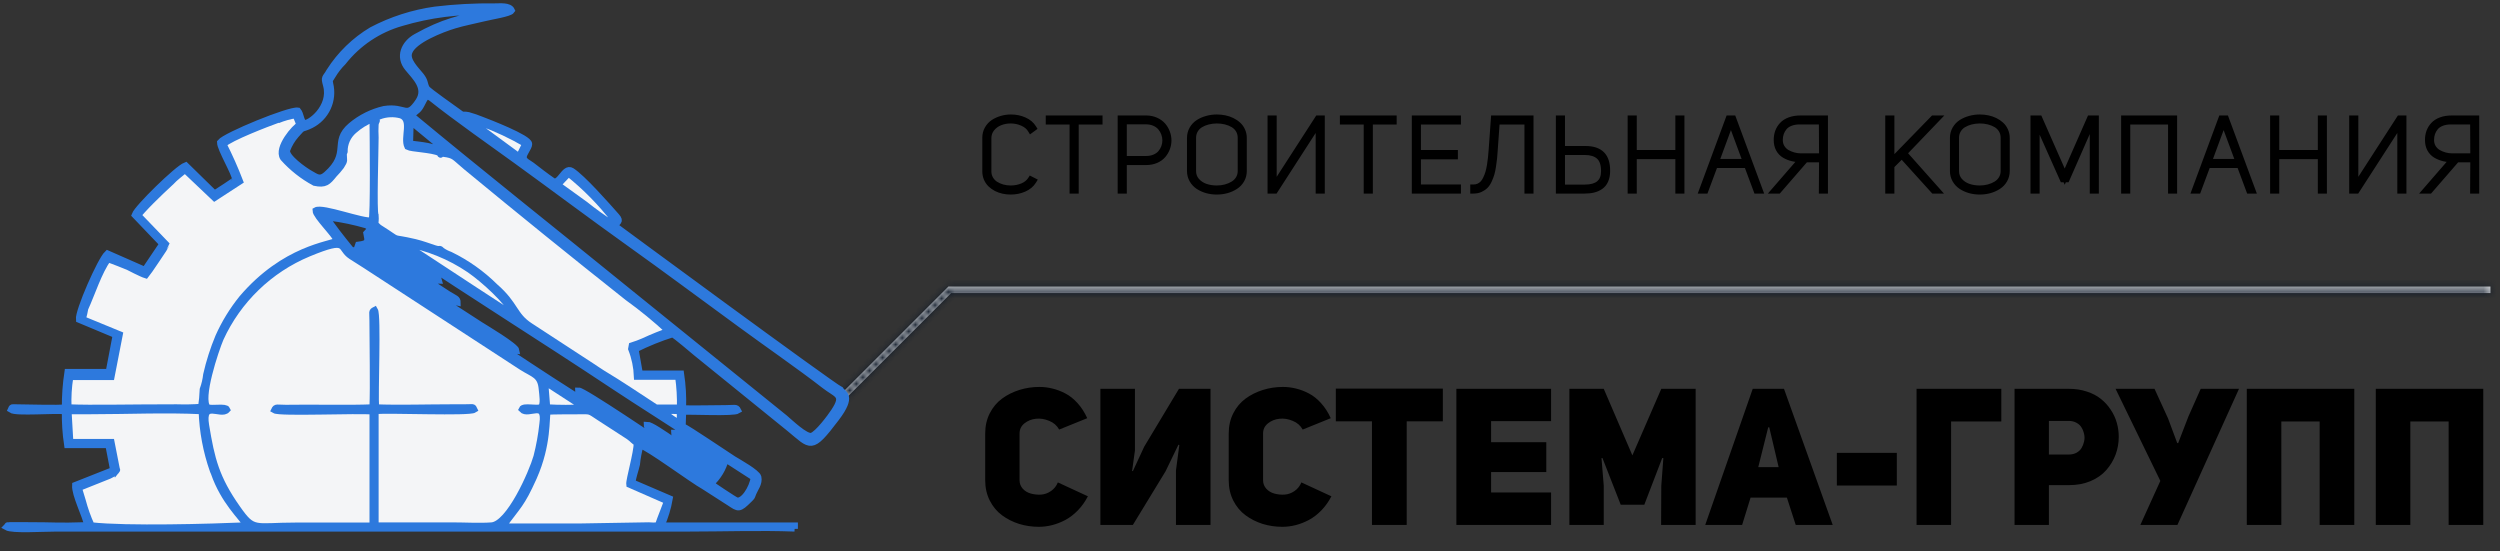 <svg width="381" height="84" viewBox="0 0 381 84" fill="none" xmlns="http://www.w3.org/2000/svg">
<rect x="0" y="0" width="381" height="84" fill="#333333" stroke="none"/>
<path d="M150.145 73.204V66.051C150.145 64.916 150.378 63.891 150.846 62.975C151.313 62.059 151.938 61.316 152.72 60.743C153.502 60.171 154.379 59.732 155.352 59.427C156.325 59.122 157.341 58.969 158.399 58.969C159.077 58.969 159.74 59.05 160.388 59.212C161.037 59.365 161.69 59.613 162.348 59.956C163.016 60.3 163.64 60.796 164.222 61.444C164.804 62.083 165.295 62.846 165.696 63.733L161.418 65.465C161.084 64.854 160.574 64.41 159.887 64.134C159.201 63.848 158.528 63.743 157.87 63.819C157.212 63.886 156.63 64.12 156.125 64.52C155.629 64.921 155.381 65.431 155.381 66.051V73.204C155.381 73.681 155.543 74.106 155.867 74.478C156.201 74.84 156.616 75.088 157.112 75.222C157.608 75.355 158.123 75.408 158.657 75.379C159.191 75.341 159.697 75.16 160.173 74.835C160.65 74.501 160.999 74.063 161.218 73.519L165.796 75.636C165.376 76.447 164.866 77.162 164.265 77.782C163.674 78.393 163.04 78.879 162.362 79.242C161.695 79.595 161.022 79.857 160.345 80.029C159.668 80.2 158.991 80.286 158.314 80.286C157.274 80.286 156.273 80.138 155.309 79.843C154.346 79.537 153.478 79.099 152.705 78.526C151.933 77.954 151.313 77.21 150.846 76.295C150.378 75.369 150.145 74.339 150.145 73.204ZM167.699 80V59.255H172.964V68.655L172.534 71.774L172.649 71.802L174.38 68.068L179.673 59.255H184.48V80H179.216V71.702L179.731 67.811L179.588 67.782L177.628 71.831L172.649 80H167.699ZM187.256 73.204V66.051C187.256 64.916 187.49 63.891 187.957 62.975C188.424 62.059 189.049 61.316 189.831 60.743C190.613 60.171 191.491 59.732 192.464 59.427C193.436 59.122 194.452 58.969 195.511 58.969C196.188 58.969 196.851 59.05 197.5 59.212C198.148 59.365 198.801 59.613 199.46 59.956C200.127 60.3 200.752 60.796 201.334 61.444C201.915 62.083 202.407 62.846 202.807 63.733L198.53 65.465C198.196 64.854 197.685 64.41 196.999 64.134C196.312 63.848 195.64 63.743 194.982 63.819C194.323 63.886 193.742 64.12 193.236 64.52C192.74 64.921 192.492 65.431 192.492 66.051V73.204C192.492 73.681 192.654 74.106 192.979 74.478C193.312 74.84 193.727 75.088 194.223 75.222C194.719 75.355 195.234 75.408 195.768 75.379C196.303 75.341 196.808 75.16 197.285 74.835C197.762 74.501 198.11 74.063 198.329 73.519L202.907 75.636C202.488 76.447 201.977 77.162 201.377 77.782C200.785 78.393 200.151 78.879 199.474 79.242C198.806 79.595 198.134 79.857 197.457 80.029C196.779 80.2 196.102 80.286 195.425 80.286C194.385 80.286 193.384 80.138 192.421 79.843C191.457 79.537 190.589 79.099 189.817 78.526C189.044 77.954 188.424 77.21 187.957 76.295C187.49 75.369 187.256 74.339 187.256 73.204ZM203.58 64.206V59.227H219.889V64.206H214.381V80H209.088V64.206H203.58ZM221.95 80V59.255H236.385V64.177H227.243V67.396H235.655V71.945H227.243V75.05H236.385V80H221.95ZM239.175 80V59.255H244.411L248.775 69.399L253.181 59.255H258.417V80H253.152L253.181 74.02L253.496 69.828L253.324 69.799L250.591 76.924H247L244.211 69.799L244.068 69.828L244.411 74.02V80H239.175ZM259.876 80L267.116 59.255H271.88L279.305 80H273.668L272.323 75.837H266.787L265.499 80H259.876ZM267.96 71.187H271.064L269.634 65.121H269.476L267.96 71.187ZM279.934 73.991V69.013H289.076V73.991H279.934ZM292.081 80V59.255H305V64.234H297.346V80H292.081ZM307.017 80V59.255H315.3C316.283 59.255 317.189 59.394 318.019 59.67C318.858 59.937 319.573 60.309 320.165 60.786C320.756 61.254 321.257 61.802 321.667 62.431C322.087 63.051 322.396 63.714 322.597 64.42C322.797 65.116 322.897 65.836 322.897 66.58C322.897 67.525 322.735 68.431 322.411 69.299C322.087 70.157 321.614 70.939 320.994 71.645C320.384 72.341 319.588 72.899 318.605 73.319C317.632 73.729 316.54 73.934 315.329 73.934H312.253V80H307.017ZM312.253 69.27H315.3C315.73 69.27 316.116 69.179 316.459 68.998C316.803 68.807 317.06 68.564 317.232 68.269C317.413 67.963 317.542 67.629 317.618 67.267C317.704 66.895 317.704 66.528 317.618 66.165C317.542 65.793 317.413 65.46 317.232 65.164C317.06 64.859 316.803 64.616 316.459 64.434C316.116 64.244 315.73 64.148 315.3 64.148H312.253V69.27ZM322.411 59.255H328.348L330.408 63.762L331.81 67.525H331.953L333.513 63.476L335.387 59.255H341.224L331.839 80H326.188L329.235 73.29L322.411 59.255ZM342.411 80V59.255H358.793V80H353.513V64.234H347.676V80H342.411ZM362.069 80V59.255H378.45V80H373.171V64.234H367.334V80H362.069Z" fill="black"/>
<path d="M150.203 26.105V20.992C150.203 20.51 150.313 20.072 150.534 19.676C150.755 19.28 151.048 18.959 151.414 18.713C151.785 18.468 152.196 18.28 152.647 18.149C153.103 18.014 153.577 17.946 154.068 17.946C154.785 17.946 155.449 18.082 156.061 18.352C156.677 18.618 157.141 19.004 157.452 19.51L157.114 19.759C156.838 19.302 156.414 18.949 155.843 18.698C155.276 18.443 154.67 18.315 154.023 18.315C153.442 18.315 152.895 18.418 152.384 18.623C151.872 18.824 151.444 19.139 151.098 19.57C150.757 19.997 150.587 20.495 150.587 21.067V26.105C150.587 26.536 150.684 26.925 150.88 27.27C151.08 27.616 151.344 27.897 151.669 28.113C152 28.323 152.366 28.486 152.767 28.602C153.173 28.712 153.592 28.767 154.023 28.767C154.67 28.767 155.274 28.652 155.835 28.421C156.397 28.185 156.823 27.845 157.114 27.398L157.452 27.571C157.141 28.078 156.672 28.469 156.046 28.744C155.419 29.015 154.745 29.15 154.023 29.15C153.637 29.15 153.261 29.11 152.895 29.03C152.529 28.95 152.183 28.827 151.857 28.662C151.532 28.491 151.246 28.288 151 28.052C150.755 27.812 150.559 27.526 150.414 27.195C150.273 26.859 150.203 26.496 150.203 26.105ZM159.872 18.48V18.097H167.527V18.48H163.895V29H163.504V18.48H159.872ZM170.834 29V18.097H174.684C175.22 18.102 175.704 18.202 176.135 18.398C176.571 18.593 176.925 18.849 177.195 19.165C177.466 19.48 177.671 19.831 177.812 20.217C177.957 20.598 178.03 20.994 178.03 21.405C178.03 21.811 177.957 22.205 177.812 22.586C177.671 22.962 177.468 23.305 177.203 23.616C176.937 23.927 176.589 24.177 176.158 24.368C175.726 24.553 175.243 24.649 174.706 24.654H171.225V29H170.834ZM171.225 24.27H174.684C175.165 24.27 175.599 24.188 175.985 24.022C176.371 23.857 176.681 23.636 176.917 23.36C177.153 23.085 177.333 22.779 177.458 22.443C177.584 22.102 177.646 21.751 177.646 21.39C177.646 21.024 177.581 20.671 177.451 20.33C177.326 19.984 177.143 19.671 176.902 19.39C176.666 19.109 176.356 18.884 175.97 18.713C175.589 18.543 175.16 18.455 174.684 18.45H171.225V24.27ZM181.397 26.06V21.022C181.397 20.53 181.512 20.084 181.743 19.683C181.974 19.282 182.279 18.959 182.66 18.713C183.046 18.468 183.478 18.28 183.954 18.149C184.43 18.014 184.926 17.946 185.443 17.946C185.854 17.946 186.255 17.986 186.646 18.067C187.037 18.147 187.405 18.272 187.751 18.443C188.097 18.613 188.4 18.819 188.661 19.059C188.922 19.295 189.127 19.583 189.278 19.924C189.433 20.26 189.511 20.626 189.511 21.022V26.06C189.511 26.551 189.395 26.997 189.165 27.398C188.934 27.799 188.623 28.125 188.232 28.376C187.846 28.627 187.413 28.82 186.932 28.955C186.455 29.085 185.959 29.15 185.443 29.15C184.926 29.15 184.43 29.085 183.954 28.955C183.478 28.82 183.046 28.627 182.66 28.376C182.279 28.125 181.974 27.799 181.743 27.398C181.512 26.997 181.397 26.551 181.397 26.06ZM181.781 26.06C181.781 26.641 181.959 27.143 182.315 27.564C182.675 27.98 183.127 28.286 183.668 28.481C184.209 28.672 184.801 28.767 185.443 28.767C185.914 28.767 186.365 28.709 186.796 28.594C187.227 28.479 187.618 28.313 187.969 28.098C188.32 27.882 188.601 27.599 188.811 27.248C189.022 26.892 189.127 26.496 189.127 26.06V21.022C189.127 20.561 189.022 20.152 188.811 19.796C188.601 19.44 188.318 19.157 187.962 18.946C187.606 18.736 187.212 18.578 186.781 18.473C186.355 18.367 185.904 18.315 185.428 18.315C184.951 18.32 184.5 18.377 184.074 18.488C183.653 18.593 183.267 18.753 182.916 18.969C182.57 19.18 182.294 19.463 182.089 19.819C181.883 20.17 181.781 20.571 181.781 21.022V26.06ZM193.675 29V18.097H194.066V27.571L194.051 28.631H194.066L194.728 27.616L200.871 18.097H201.398V29H201.007V19.405L201.022 18.593H201.007L200.458 19.42L194.277 29H193.675ZM204.697 18.48V18.097H212.352V18.48H208.72V29H208.329V18.48H204.697ZM215.659 29V18.097H222.148V18.48H216.05V23.36H221.682V23.781H216.05V28.616H222.148V29H215.659ZM224.568 29V28.616C224.869 28.616 225.145 28.559 225.395 28.444C225.646 28.323 225.859 28.168 226.035 27.977C226.215 27.782 226.375 27.531 226.516 27.225C226.661 26.92 226.779 26.611 226.869 26.3C226.959 25.99 227.04 25.624 227.11 25.203C227.18 24.782 227.233 24.39 227.268 24.03C227.303 23.669 227.338 23.258 227.373 22.796L227.711 18.097H233.208V29H232.825V18.48H228.065L227.757 22.826C227.721 23.333 227.689 23.749 227.659 24.075C227.629 24.395 227.576 24.797 227.501 25.278C227.431 25.759 227.351 26.153 227.26 26.458C227.17 26.764 227.045 27.095 226.884 27.451C226.724 27.802 226.541 28.08 226.335 28.286C226.13 28.486 225.877 28.657 225.576 28.797C225.275 28.932 224.939 29 224.568 29ZM237.613 29V18.097H238.004V22.751H241.636C242.734 22.751 243.554 23.022 244.095 23.563C244.636 24.105 244.9 24.947 244.885 26.09C244.88 26.636 244.789 27.103 244.614 27.489C244.443 27.875 244.2 28.175 243.884 28.391C243.569 28.607 243.218 28.762 242.832 28.857C242.446 28.952 242.002 29 241.501 29H237.613ZM238.004 28.631H241.516C243.506 28.631 244.501 27.779 244.501 26.075C244.501 25.037 244.245 24.285 243.734 23.819C243.223 23.353 242.483 23.12 241.516 23.12H238.004V28.631ZM248.553 29V18.097H248.944V23.36H255.824V18.097H256.207V29H255.824V23.751H248.944V29H248.553ZM259.454 29L263.485 18.097H264.101L268.139 29H267.726L266.275 25.105H261.319L259.868 29H259.454ZM261.455 24.721H266.139L263.823 18.465H263.763L261.455 24.721ZM270.522 29L274.65 24.24C274.129 24.24 273.645 24.188 273.199 24.082C272.757 23.977 272.354 23.817 271.988 23.601C271.622 23.38 271.334 23.077 271.123 22.691C270.918 22.305 270.815 21.851 270.815 21.33C270.815 20.884 270.883 20.473 271.018 20.097C271.158 19.716 271.369 19.375 271.65 19.074C271.93 18.768 272.304 18.53 272.77 18.36C273.241 18.184 273.785 18.097 274.402 18.097H278.079V29H277.695L277.725 24.24H275.139L271.01 29H270.522ZM271.198 21.33C271.198 21.761 271.299 22.147 271.499 22.488C271.705 22.824 271.97 23.09 272.296 23.285C272.627 23.476 272.978 23.621 273.349 23.721C273.72 23.822 274.096 23.872 274.477 23.872H277.725L277.695 18.465H274.274C273.737 18.465 273.264 18.545 272.853 18.706C272.447 18.866 272.126 19.084 271.89 19.36C271.66 19.636 271.487 19.939 271.371 20.27C271.256 20.601 271.198 20.954 271.198 21.33ZM287.814 29V18.097H288.205V24.721L294.656 18.097H295.145L290.115 23.345L295.145 29H294.701L289.836 23.623L288.205 25.255V29H287.814ZM297.67 26.06V21.022C297.67 20.53 297.785 20.084 298.016 19.683C298.247 19.282 298.552 18.959 298.933 18.713C299.319 18.468 299.751 18.28 300.227 18.149C300.703 18.014 301.199 17.946 301.716 17.946C302.127 17.946 302.528 17.986 302.919 18.067C303.31 18.147 303.678 18.272 304.024 18.443C304.37 18.613 304.673 18.819 304.934 19.059C305.195 19.295 305.4 19.583 305.551 19.924C305.706 20.26 305.784 20.626 305.784 21.022V26.06C305.784 26.551 305.668 26.997 305.438 27.398C305.207 27.799 304.896 28.125 304.505 28.376C304.119 28.627 303.686 28.82 303.205 28.955C302.728 29.085 302.232 29.15 301.716 29.15C301.199 29.15 300.703 29.085 300.227 28.955C299.751 28.82 299.319 28.627 298.933 28.376C298.552 28.125 298.247 27.799 298.016 27.398C297.785 26.997 297.67 26.551 297.67 26.06ZM298.054 26.06C298.054 26.641 298.232 27.143 298.588 27.564C298.948 27.98 299.4 28.286 299.941 28.481C300.482 28.672 301.074 28.767 301.716 28.767C302.187 28.767 302.638 28.709 303.069 28.594C303.5 28.479 303.891 28.313 304.242 28.098C304.593 27.882 304.874 27.599 305.084 27.248C305.295 26.892 305.4 26.496 305.4 26.06V21.022C305.4 20.561 305.295 20.152 305.084 19.796C304.874 19.44 304.591 19.157 304.235 18.946C303.879 18.736 303.485 18.578 303.054 18.473C302.628 18.367 302.177 18.315 301.701 18.315C301.224 18.32 300.773 18.377 300.347 18.488C299.926 18.593 299.54 18.753 299.189 18.969C298.843 19.18 298.567 19.463 298.362 19.819C298.156 20.17 298.054 20.571 298.054 21.022V26.06ZM309.948 29V18.097H310.768L314.663 26.925L318.543 18.097H319.362V29H318.979V18.375H318.836L314.926 27.278H314.4L310.474 18.48L310.339 18.495V29H309.948ZM323.76 29V18.097H331.294V29H330.911V18.48H324.151V29H323.76ZM334.541 29L338.572 18.097H339.188L343.226 29H342.813L341.362 25.105H336.406L334.955 29H334.541ZM336.542 24.721H341.226L338.91 18.465H338.85L336.542 24.721ZM346.466 29V18.097H346.857V23.36H353.737V18.097H354.121V29H353.737V23.751H346.857V29H346.466ZM358.518 29V18.097H358.909V27.571L358.894 28.631H358.909L359.571 27.616L365.714 18.097H366.241V29H365.85V19.405L365.865 18.593H365.85L365.301 19.42L359.12 29H358.518ZM369.773 29L373.902 24.24C373.38 24.24 372.897 24.188 372.45 24.082C372.009 23.977 371.606 23.817 371.24 23.601C370.874 23.38 370.586 23.077 370.375 22.691C370.169 22.305 370.067 21.851 370.067 21.33C370.067 20.884 370.134 20.473 370.27 20.097C370.41 19.716 370.621 19.375 370.901 19.074C371.182 18.768 371.556 18.53 372.022 18.36C372.493 18.184 373.037 18.097 373.654 18.097H377.331V29H376.947L376.977 24.24H374.39L370.262 29H369.773ZM370.45 21.33C370.45 21.761 370.55 22.147 370.751 22.488C370.957 22.824 371.222 23.09 371.548 23.285C371.879 23.476 372.23 23.621 372.601 23.721C372.972 23.822 373.348 23.872 373.729 23.872H376.977L376.947 18.465H373.526C372.989 18.465 372.516 18.545 372.104 18.706C371.698 18.866 371.378 19.084 371.142 19.36C370.911 19.636 370.738 19.939 370.623 20.27C370.508 20.601 370.45 20.954 370.45 21.33Z" fill="black"/>
<path d="M151.414 18.713L151.138 18.296L151.135 18.298L151.414 18.713ZM152.647 18.149L152.786 18.63L152.789 18.629L152.647 18.149ZM156.061 18.352L155.858 18.81L155.863 18.811L156.061 18.352ZM157.452 19.51L157.748 19.914L158.119 19.641L157.878 19.249L157.452 19.51ZM157.114 19.759L156.686 20.017L156.968 20.485L157.409 20.162L157.114 19.759ZM155.843 18.698L155.637 19.154L155.642 19.156L155.843 18.698ZM152.384 18.623L152.566 19.089L152.57 19.087L152.384 18.623ZM151.098 19.57L150.708 19.258L150.708 19.258L151.098 19.57ZM150.88 27.27L150.445 27.517L150.447 27.521L150.88 27.27ZM151.669 28.113L151.394 28.53L151.401 28.535L151.669 28.113ZM152.767 28.602L152.629 29.082L152.636 29.084L152.767 28.602ZM155.835 28.421L156.025 28.884L156.029 28.882L155.835 28.421ZM157.114 27.398L157.341 26.953L156.94 26.748L156.695 27.125L157.114 27.398ZM157.452 27.571L157.878 27.833L158.161 27.372L157.68 27.126L157.452 27.571ZM156.046 28.744L156.244 29.203L156.247 29.202L156.046 28.744ZM151.857 28.662L151.626 29.105L151.631 29.108L151.857 28.662ZM151 28.052L150.65 28.41L150.654 28.413L151 28.052ZM150.414 27.195L149.952 27.388L149.956 27.396L150.414 27.195ZM150.703 26.105V20.992H149.703V26.105H150.703ZM150.703 20.992C150.703 20.59 150.794 20.236 150.971 19.919L150.097 19.433C149.833 19.907 149.703 20.431 149.703 20.992H150.703ZM150.971 19.919C151.154 19.59 151.394 19.329 151.692 19.128L151.135 18.298C150.702 18.589 150.355 18.97 150.097 19.433L150.971 19.919ZM151.69 19.13C152.016 18.914 152.381 18.747 152.786 18.63L152.508 17.669C152.011 17.813 151.553 18.021 151.138 18.296L151.69 19.13ZM152.789 18.629C153.198 18.507 153.623 18.446 154.068 18.446V17.446C153.53 17.446 153.009 17.52 152.505 17.67L152.789 18.629ZM154.068 18.446C154.72 18.446 155.315 18.569 155.858 18.81L156.263 17.895C155.583 17.594 154.85 17.446 154.068 17.446V18.446ZM155.863 18.811C156.398 19.042 156.776 19.365 157.026 19.772L157.878 19.249C157.506 18.643 156.957 18.194 156.259 17.893L155.863 18.811ZM157.156 19.107L156.818 19.355L157.409 20.162L157.748 19.914L157.156 19.107ZM157.541 19.5C157.204 18.941 156.693 18.525 156.044 18.24L155.642 19.156C156.136 19.373 156.472 19.663 156.686 20.017L157.541 19.5ZM156.048 18.242C155.415 17.956 154.738 17.815 154.023 17.815V18.815C154.602 18.815 155.138 18.929 155.637 19.154L156.048 18.242ZM154.023 17.815C153.381 17.815 152.771 17.928 152.197 18.159L152.57 19.087C153.019 18.907 153.502 18.815 154.023 18.815V17.815ZM152.201 18.158C151.608 18.39 151.108 18.759 150.708 19.258L151.488 19.883C151.78 19.52 152.137 19.257 152.566 19.088L152.201 18.158ZM150.708 19.258C150.292 19.777 150.087 20.388 150.087 21.067H151.087C151.087 20.603 151.222 20.216 151.488 19.883L150.708 19.258ZM150.087 21.067V26.105H151.087V21.067H150.087ZM150.087 26.105C150.087 26.615 150.203 27.089 150.445 27.517L151.315 27.024C151.166 26.76 151.087 26.457 151.087 26.105H150.087ZM150.447 27.521C150.686 27.932 151.002 28.27 151.394 28.53L151.945 27.696C151.685 27.524 151.475 27.3 151.312 27.02L150.447 27.521ZM151.401 28.535C151.775 28.772 152.185 28.954 152.629 29.082L152.905 28.121C152.547 28.018 152.226 27.874 151.938 27.691L151.401 28.535ZM152.636 29.084C153.086 29.206 153.549 29.267 154.023 29.267V28.267C153.635 28.267 153.261 28.217 152.898 28.119L152.636 29.084ZM154.023 29.267C154.731 29.267 155.4 29.14 156.025 28.884L155.645 27.959C155.148 28.163 154.609 28.267 154.023 28.267V29.267ZM156.029 28.882C156.669 28.613 157.18 28.213 157.532 27.671L156.695 27.125C156.466 27.476 156.125 27.757 155.642 27.96L156.029 28.882ZM156.886 27.844L157.224 28.017L157.68 27.126L157.341 26.953L156.886 27.844ZM157.026 27.31C156.776 27.717 156.393 28.046 155.844 28.287L156.247 29.202C156.952 28.892 157.506 28.439 157.878 27.833L157.026 27.31ZM155.848 28.285C155.287 28.527 154.681 28.65 154.023 28.65V29.65C154.809 29.65 155.551 29.503 156.244 29.203L155.848 28.285ZM154.023 28.65C153.672 28.65 153.332 28.614 153.002 28.542L152.788 29.518C153.19 29.607 153.602 29.65 154.023 29.65V28.65ZM153.002 28.542C152.677 28.47 152.371 28.361 152.084 28.216L151.631 29.108C151.996 29.293 152.382 29.429 152.788 29.518L153.002 28.542ZM152.089 28.219C151.802 28.068 151.555 27.892 151.346 27.692L150.654 28.413C150.936 28.684 151.261 28.914 151.626 29.105L152.089 28.219ZM151.35 27.695C151.152 27.502 150.992 27.27 150.871 26.994L149.956 27.396C150.126 27.783 150.357 28.122 150.65 28.41L151.35 27.695ZM150.875 27.003C150.762 26.732 150.703 26.435 150.703 26.105H149.703C149.703 26.557 149.785 26.987 149.952 27.388L150.875 27.003ZM159.872 18.48H159.372V18.98H159.872V18.48ZM159.872 18.097V17.597H159.372V18.097H159.872ZM167.527 18.097H168.027V17.597H167.527V18.097ZM167.527 18.48V18.98H168.027V18.48H167.527ZM163.895 18.48V17.98H163.395V18.48H163.895ZM163.895 29V29.5H164.395V29H163.895ZM163.504 29H163.004V29.5H163.504V29ZM163.504 18.48H164.004V17.98H163.504V18.48ZM160.372 18.48V18.097H159.372V18.48H160.372ZM159.872 18.597H167.527V17.597H159.872V18.597ZM167.027 18.097V18.48H168.027V18.097H167.027ZM167.527 17.98H163.895V18.98H167.527V17.98ZM163.395 18.48V29H164.395V18.48H163.395ZM163.895 28.5H163.504V29.5H163.895V28.5ZM164.004 29V18.48H163.004V29H164.004ZM163.504 17.98H159.872V18.98H163.504V17.98ZM170.834 29H170.334V29.5H170.834V29ZM170.834 18.097V17.597H170.334V18.097H170.834ZM174.684 18.097L174.688 17.597H174.684V18.097ZM176.135 18.398L175.928 18.853L175.93 18.854L176.135 18.398ZM177.812 20.217L177.342 20.388L177.345 20.395L177.812 20.217ZM177.812 22.586L177.345 22.408L177.343 22.411L177.812 22.586ZM176.158 24.368L176.355 24.827L176.36 24.825L176.158 24.368ZM174.706 24.654V25.154L174.711 25.154L174.706 24.654ZM171.225 24.654V24.154H170.725V24.654H171.225ZM171.225 29V29.5H171.725V29H171.225ZM171.225 24.27H170.725V24.77H171.225V24.27ZM176.917 23.36L177.297 23.685L176.917 23.36ZM177.458 22.443L177.927 22.618L177.928 22.616L177.458 22.443ZM177.451 20.33L176.981 20.5L176.984 20.509L177.451 20.33ZM176.902 19.39L176.519 19.712L176.522 19.715L176.902 19.39ZM175.97 18.713L175.765 19.17L175.768 19.171L175.97 18.713ZM174.684 18.45L174.689 17.95H174.684V18.45ZM171.225 18.45V17.95H170.725V18.45H171.225ZM171.334 29V18.097H170.334V29H171.334ZM170.834 18.597H174.684V17.597H170.834V18.597ZM174.679 18.597C175.155 18.601 175.569 18.69 175.928 18.853L176.341 17.942C175.839 17.714 175.285 17.602 174.688 17.597L174.679 18.597ZM175.93 18.854C176.309 19.023 176.6 19.238 176.816 19.49L177.575 18.839C177.249 18.459 176.833 18.162 176.34 17.941L175.93 18.854ZM176.816 19.49C177.048 19.761 177.222 20.059 177.342 20.388L178.282 20.046C178.121 19.603 177.884 19.2 177.575 18.839L176.816 19.49ZM177.345 20.395C177.468 20.719 177.53 21.055 177.53 21.405H178.53C178.53 20.934 178.446 20.477 178.279 20.039L177.345 20.395ZM177.53 21.405C177.53 21.75 177.468 22.083 177.345 22.408L178.279 22.764C178.446 22.326 178.53 21.872 178.53 21.405H177.53ZM177.343 22.411C177.224 22.731 177.051 23.024 176.823 23.291L177.583 23.941C177.886 23.587 178.119 23.192 178.28 22.761L177.343 22.411ZM176.823 23.291C176.613 23.537 176.329 23.746 175.955 23.911L176.36 24.825C176.849 24.609 177.262 24.317 177.583 23.941L176.823 23.291ZM175.96 23.909C175.598 24.064 175.181 24.149 174.702 24.154L174.711 25.154C175.304 25.148 175.855 25.043 176.355 24.827L175.96 23.909ZM174.706 24.154H171.225V25.154H174.706V24.154ZM170.725 24.654V29H171.725V24.654H170.725ZM171.225 28.5H170.834V29.5H171.225V28.5ZM171.225 24.77H174.684V23.77H171.225V24.77ZM174.684 24.77C175.223 24.77 175.725 24.677 176.182 24.482L175.788 23.562C175.472 23.698 175.107 23.77 174.684 23.77V24.77ZM176.182 24.482C176.627 24.291 177.004 24.028 177.297 23.685L176.537 23.035C176.358 23.244 176.114 23.422 175.788 23.562L176.182 24.482ZM177.297 23.685C177.57 23.366 177.781 23.009 177.927 22.618L176.99 22.268C176.885 22.549 176.735 22.804 176.537 23.035L177.297 23.685ZM177.928 22.616C178.073 22.22 178.146 21.81 178.146 21.39H177.146C177.146 21.692 177.094 21.985 176.989 22.27L177.928 22.616ZM178.146 21.39C178.146 20.963 178.07 20.549 177.918 20.151L176.984 20.509C177.092 20.792 177.146 21.085 177.146 21.39H178.146ZM177.921 20.16C177.775 19.757 177.561 19.391 177.282 19.065L176.522 19.715C176.724 19.951 176.876 20.211 176.981 20.5L177.921 20.16ZM177.285 19.069C176.993 18.721 176.617 18.453 176.172 18.256L175.768 19.171C176.094 19.315 176.339 19.498 176.519 19.712L177.285 19.069ZM176.174 18.257C175.722 18.055 175.224 17.956 174.689 17.95L174.678 18.95C175.096 18.954 175.455 19.031 175.765 19.17L176.174 18.257ZM174.684 17.95H171.225V18.95H174.684V17.95ZM170.725 18.45V24.27H171.725V18.45H170.725ZM182.66 18.713L182.392 18.291L182.389 18.293L182.66 18.713ZM183.954 18.149L184.086 18.632L184.09 18.63L183.954 18.149ZM188.661 19.059L188.322 19.427L188.326 19.43L188.661 19.059ZM189.278 19.924L188.82 20.126L188.824 20.134L189.278 19.924ZM188.232 28.376L187.963 27.955L187.96 27.956L188.232 28.376ZM186.932 28.955L187.064 29.437L187.067 29.436L186.932 28.955ZM183.954 28.955L183.817 29.436L183.822 29.437L183.954 28.955ZM182.66 28.376L182.386 28.794L182.388 28.795L182.66 28.376ZM182.315 27.564L181.933 27.887L181.937 27.891L182.315 27.564ZM183.668 28.481L183.498 28.951L183.502 28.953L183.668 28.481ZM188.811 27.248L189.24 27.505L189.242 27.503L188.811 27.248ZM186.781 18.473L186.661 18.958L186.663 18.958L186.781 18.473ZM185.428 18.315V17.815L185.422 17.815L185.428 18.315ZM184.074 18.488L184.195 18.973L184.199 18.972L184.074 18.488ZM182.916 18.969L183.176 19.396L183.178 19.395L182.916 18.969ZM182.089 19.819L182.52 20.071L182.522 20.069L182.089 19.819ZM181.897 26.06V21.022H180.897V26.06H181.897ZM181.897 21.022C181.897 20.612 181.992 20.253 182.176 19.933L181.31 19.434C181.033 19.916 180.897 20.449 180.897 21.022H181.897ZM182.176 19.933C182.368 19.599 182.619 19.335 182.931 19.134L182.389 18.293C181.94 18.583 181.579 18.965 181.31 19.434L182.176 19.933ZM182.929 19.135C183.269 18.918 183.654 18.75 184.086 18.632L183.822 17.667C183.301 17.81 182.823 18.017 182.392 18.291L182.929 19.135ZM184.09 18.63C184.52 18.508 184.971 18.446 185.443 18.446V17.446C184.882 17.446 184.34 17.52 183.817 17.668L184.09 18.63ZM185.443 18.446C185.821 18.446 186.188 18.483 186.545 18.556L186.746 17.577C186.321 17.49 185.886 17.446 185.443 17.446V18.446ZM186.545 18.556C186.896 18.628 187.224 18.74 187.53 18.891L187.972 17.994C187.587 17.804 187.178 17.665 186.746 17.577L186.545 18.556ZM187.53 18.891C187.837 19.042 188.099 19.221 188.322 19.427L189 18.692C188.701 18.416 188.357 18.184 187.972 17.994L187.53 18.891ZM188.326 19.43C188.531 19.616 188.696 19.845 188.82 20.126L189.735 19.722C189.558 19.321 189.312 18.974 188.996 18.688L188.326 19.43ZM188.824 20.134C188.947 20.399 189.011 20.693 189.011 21.022H190.011C190.011 20.558 189.919 20.12 189.731 19.714L188.824 20.134ZM189.011 21.022V26.06H190.011V21.022H189.011ZM189.011 26.06C189.011 26.469 188.916 26.829 188.731 27.149L189.598 27.648C189.875 27.166 190.011 26.633 190.011 26.06H189.011ZM188.731 27.149C188.541 27.48 188.286 27.747 187.963 27.955L188.502 28.797C188.96 28.503 189.328 28.118 189.598 27.648L188.731 27.149ZM187.96 27.956C187.62 28.177 187.233 28.351 186.796 28.474L187.067 29.436C187.592 29.288 188.073 29.076 188.505 28.795L187.96 27.956ZM186.8 28.473C186.368 28.591 185.916 28.65 185.443 28.65V29.65C186.002 29.65 186.542 29.58 187.064 29.437L186.8 28.473ZM185.443 28.65C184.969 28.65 184.517 28.591 184.086 28.473L183.822 29.437C184.343 29.58 184.884 29.65 185.443 29.65V28.65ZM184.09 28.474C183.659 28.351 183.274 28.178 182.933 27.956L182.388 28.795C182.819 29.075 183.296 29.288 183.817 29.436L184.09 28.474ZM182.935 27.958C182.621 27.751 182.369 27.483 182.176 27.149L181.31 27.648C181.579 28.115 181.938 28.499 182.386 28.794L182.935 27.958ZM182.176 27.149C181.992 26.829 181.897 26.469 181.897 26.06H180.897C180.897 26.633 181.033 27.166 181.31 27.648L182.176 27.149ZM181.281 26.06C181.281 26.753 181.496 27.37 181.933 27.887L182.696 27.241C182.421 26.915 182.281 26.53 182.281 26.06H181.281ZM181.937 27.891C182.356 28.375 182.88 28.728 183.498 28.951L183.838 28.011C183.373 27.843 182.995 27.585 182.692 27.236L181.937 27.891ZM183.502 28.953C184.103 29.164 184.751 29.267 185.443 29.267V28.267C184.851 28.267 184.316 28.179 183.834 28.009L183.502 28.953ZM185.443 29.267C185.955 29.267 186.45 29.204 186.925 29.077L186.667 28.111C186.28 28.214 185.873 28.267 185.443 28.267V29.267ZM186.925 29.077C187.399 28.95 187.836 28.767 188.231 28.524L187.708 27.672C187.401 27.86 187.055 28.007 186.667 28.111L186.925 29.077ZM188.231 28.524C188.65 28.266 188.988 27.925 189.24 27.505L188.383 26.991C188.214 27.272 187.99 27.498 187.708 27.672L188.231 28.524ZM189.242 27.503C189.5 27.065 189.627 26.581 189.627 26.06H188.627C188.627 26.412 188.543 26.719 188.381 26.993L189.242 27.503ZM189.627 26.06V21.022H188.627V26.06H189.627ZM189.627 21.022C189.627 20.482 189.503 19.983 189.242 19.541L188.381 20.051C188.541 20.321 188.627 20.64 188.627 21.022H189.627ZM189.242 19.541C188.988 19.113 188.645 18.77 188.216 18.516L187.707 19.377C187.991 19.544 188.213 19.767 188.381 20.051L189.242 19.541ZM188.216 18.516C187.815 18.279 187.375 18.103 186.9 17.987L186.663 18.958C187.049 19.053 187.397 19.193 187.707 19.377L188.216 18.516ZM186.901 17.987C186.433 17.872 185.941 17.815 185.428 17.815V18.815C185.867 18.815 186.278 18.863 186.661 18.958L186.901 17.987ZM185.422 17.815C184.909 17.82 184.417 17.882 183.949 18.004L184.199 18.972C184.583 18.872 184.994 18.819 185.433 18.815L185.422 17.815ZM183.953 18.003C183.485 18.12 183.051 18.299 182.654 18.543L183.178 19.395C183.483 19.208 183.821 19.066 184.195 18.973L183.953 18.003ZM182.656 18.542C182.238 18.797 181.903 19.141 181.656 19.569L182.522 20.069C182.686 19.784 182.903 19.562 183.176 19.396L182.656 18.542ZM181.658 19.566C181.402 20.002 181.281 20.492 181.281 21.022H182.281C182.281 20.649 182.365 20.337 182.52 20.071L181.658 19.566ZM181.281 21.022V26.06H182.281V21.022H181.281ZM193.675 29H193.175V29.5H193.675V29ZM193.675 18.097V17.597H193.175V18.097H193.675ZM194.066 18.097H194.566V17.597H194.066V18.097ZM194.066 27.571L194.566 27.578V27.571H194.066ZM194.051 28.631L193.551 28.625L193.544 29.131H194.051V28.631ZM194.066 28.631V29.131H194.337L194.485 28.905L194.066 28.631ZM194.728 27.616L195.147 27.889L195.148 27.887L194.728 27.616ZM200.871 18.097V17.597H200.599L200.451 17.826L200.871 18.097ZM201.398 18.097H201.898V17.597H201.398V18.097ZM201.398 29V29.5H201.898V29H201.398ZM201.007 29H200.507V29.5H201.007V29ZM201.007 19.405L200.507 19.396V19.405H201.007ZM201.022 18.593L201.522 18.602L201.531 18.093H201.022V18.593ZM201.007 18.593V18.093H200.738L200.59 18.317L201.007 18.593ZM200.458 19.42L200.041 19.144L200.038 19.149L200.458 19.42ZM194.277 29V29.5H194.549L194.697 29.271L194.277 29ZM194.175 29V18.097H193.175V29H194.175ZM193.675 18.597H194.066V17.597H193.675V18.597ZM193.566 18.097V27.571H194.566V18.097H193.566ZM193.566 27.564L193.551 28.625L194.551 28.639L194.566 27.578L193.566 27.564ZM194.051 29.131H194.066V28.131H194.051V29.131ZM194.485 28.905L195.147 27.889L194.309 27.343L193.647 28.358L194.485 28.905ZM195.148 27.887L201.291 18.368L200.451 17.826L194.308 27.345L195.148 27.887ZM200.871 18.597H201.398V17.597H200.871V18.597ZM200.898 18.097V29H201.898V18.097H200.898ZM201.398 28.5H201.007V29.5H201.398V28.5ZM201.507 29V19.405H200.507V29H201.507ZM201.506 19.414L201.522 18.602L200.522 18.584L200.507 19.396L201.506 19.414ZM201.022 18.093H201.007V19.093H201.022V18.093ZM200.59 18.317L200.041 19.144L200.874 19.697L201.423 18.869L200.59 18.317ZM200.038 19.149L193.856 28.729L194.697 29.271L200.878 19.691L200.038 19.149ZM194.277 28.5H193.675V29.5H194.277V28.5ZM204.697 18.48H204.197V18.98H204.697V18.48ZM204.697 18.097V17.597H204.197V18.097H204.697ZM212.352 18.097H212.852V17.597H212.352V18.097ZM212.352 18.48V18.98H212.852V18.48H212.352ZM208.72 18.48V17.98H208.22V18.48H208.72ZM208.72 29V29.5H209.22V29H208.72ZM208.329 29H207.829V29.5H208.329V29ZM208.329 18.48H208.829V17.98H208.329V18.48ZM205.197 18.48V18.097H204.197V18.48H205.197ZM204.697 18.597H212.352V17.597H204.697V18.597ZM211.852 18.097V18.48H212.852V18.097H211.852ZM212.352 17.98H208.72V18.98H212.352V17.98ZM208.22 18.48V29H209.22V18.48H208.22ZM208.72 28.5H208.329V29.5H208.72V28.5ZM208.829 29V18.48H207.829V29H208.829ZM208.329 17.98H204.697V18.98H208.329V17.98ZM215.659 29H215.159V29.5H215.659V29ZM215.659 18.097V17.597H215.159V18.097H215.659ZM222.148 18.097H222.648V17.597H222.148V18.097ZM222.148 18.48V18.98H222.648V18.48H222.148ZM216.05 18.48V17.98H215.55V18.48H216.05ZM216.05 23.36H215.55V23.86H216.05V23.36ZM221.682 23.36H222.182V22.86H221.682V23.36ZM221.682 23.781V24.281H222.182V23.781H221.682ZM216.05 23.781V23.281H215.55V23.781H216.05ZM216.05 28.616H215.55V29.116H216.05V28.616ZM222.148 28.616H222.648V28.116H222.148V28.616ZM222.148 29V29.5H222.648V29H222.148ZM216.159 29V18.097H215.159V29H216.159ZM215.659 18.597H222.148V17.597H215.659V18.597ZM221.648 18.097V18.48H222.648V18.097H221.648ZM222.148 17.98H216.05V18.98H222.148V17.98ZM215.55 18.48V23.36H216.55V18.48H215.55ZM216.05 23.86H221.682V22.86H216.05V23.86ZM221.182 23.36V23.781H222.182V23.36H221.182ZM221.682 23.281H216.05V24.281H221.682V23.281ZM215.55 23.781V28.616H216.55V23.781H215.55ZM216.05 29.116H222.148V28.116H216.05V29.116ZM221.648 28.616V29H222.648V28.616H221.648ZM222.148 28.5H215.659V29.5H222.148V28.5ZM224.568 29H224.068V29.5H224.568V29ZM224.568 28.616V28.116H224.068V28.616H224.568ZM225.395 28.444L225.604 28.898L225.612 28.894L225.395 28.444ZM226.035 27.977L225.667 27.638L225.667 27.639L226.035 27.977ZM226.516 27.225L226.064 27.011L226.061 27.017L226.516 27.225ZM227.373 22.796L227.872 22.834L227.872 22.832L227.373 22.796ZM227.711 18.097V17.597H227.246L227.213 18.061L227.711 18.097ZM233.208 18.097H233.708V17.597H233.208V18.097ZM233.208 29V29.5H233.708V29H233.208ZM232.825 29H232.325V29.5H232.825V29ZM232.825 18.48H233.325V17.98H232.825V18.48ZM228.065 18.48V17.98H227.599L227.566 18.445L228.065 18.48ZM227.757 22.826L227.258 22.791L227.258 22.792L227.757 22.826ZM227.659 24.075L228.157 24.121L228.157 24.121L227.659 24.075ZM227.501 25.278L227.007 25.201L227.006 25.206L227.501 25.278ZM226.884 27.451L227.339 27.659L227.34 27.656L226.884 27.451ZM226.335 28.286L226.685 28.644L226.689 28.639L226.335 28.286ZM225.576 28.797L225.781 29.253L225.787 29.25L225.576 28.797ZM225.068 29V28.616H224.068V29H225.068ZM224.568 29.116C224.935 29.116 225.282 29.046 225.604 28.898L225.186 27.989C225.007 28.072 224.804 28.116 224.568 28.116V29.116ZM225.612 28.894C225.915 28.749 226.181 28.556 226.402 28.316L225.667 27.639C225.537 27.779 225.377 27.898 225.179 27.993L225.612 28.894ZM226.402 28.317C226.626 28.074 226.813 27.776 226.97 27.434L226.061 27.017C225.937 27.287 225.804 27.49 225.667 27.638L226.402 28.317ZM226.967 27.44C227.124 27.111 227.251 26.778 227.349 26.44L226.389 26.161C226.307 26.445 226.199 26.728 226.064 27.011L226.967 27.44ZM227.349 26.44C227.447 26.105 227.531 25.72 227.603 25.285L226.617 25.12C226.549 25.528 226.472 25.874 226.389 26.161L227.349 26.44ZM227.603 25.285C227.675 24.854 227.729 24.452 227.765 24.078L226.77 23.981C226.736 24.329 226.685 24.709 226.617 25.12L227.603 25.285ZM227.765 24.078C227.801 23.713 227.836 23.298 227.872 22.834L226.875 22.759C226.84 23.217 226.805 23.625 226.77 23.981L227.765 24.078ZM227.872 22.832L228.21 18.133L227.213 18.061L226.874 22.761L227.872 22.832ZM227.711 18.597H233.208V17.597H227.711V18.597ZM232.708 18.097V29H233.708V18.097H232.708ZM233.208 28.5H232.825V29.5H233.208V28.5ZM233.325 29V18.48H232.325V29H233.325ZM232.825 17.98H228.065V18.98H232.825V17.98ZM227.566 18.445L227.258 22.791L228.255 22.862L228.564 18.516L227.566 18.445ZM227.258 22.792C227.223 23.296 227.191 23.708 227.161 24.029L228.157 24.121C228.187 23.79 228.22 23.369 228.255 22.861L227.258 22.792ZM227.161 24.028C227.132 24.335 227.081 24.725 227.007 25.201L227.995 25.355C228.071 24.868 228.125 24.456 228.157 24.121L227.161 24.028ZM227.006 25.206C226.938 25.674 226.862 26.042 226.781 26.317L227.74 26.6C227.839 26.263 227.924 25.844 227.996 25.35L227.006 25.206ZM226.781 26.317C226.698 26.597 226.582 26.906 226.428 27.245L227.34 27.656C227.508 27.284 227.642 26.932 227.74 26.6L226.781 26.317ZM226.43 27.243C226.286 27.556 226.134 27.78 225.982 27.932L226.689 28.639C226.948 28.38 227.161 28.047 227.339 27.659L226.43 27.243ZM225.986 27.928C225.827 28.083 225.622 28.224 225.364 28.344L225.787 29.25C226.131 29.09 226.433 28.889 226.685 28.643L225.986 27.928ZM225.371 28.341C225.142 28.444 224.877 28.5 224.568 28.5V29.5C225.001 29.5 225.408 29.421 225.781 29.253L225.371 28.341ZM237.613 29H237.113V29.5H237.613V29ZM237.613 18.097V17.597H237.113V18.097H237.613ZM238.004 18.097H238.504V17.597H238.004V18.097ZM238.004 22.751H237.504V23.251H238.004V22.751ZM244.885 26.09L244.385 26.083L244.385 26.085L244.885 26.09ZM244.614 27.489L244.159 27.282L244.156 27.287L244.614 27.489ZM238.004 28.631H237.504V29.131H238.004V28.631ZM238.004 23.12V22.62H237.504V23.12H238.004ZM238.113 29V18.097H237.113V29H238.113ZM237.613 18.597H238.004V17.597H237.613V18.597ZM237.504 18.097V22.751H238.504V18.097H237.504ZM238.004 23.251H241.636V22.251H238.004V23.251ZM241.636 23.251C242.659 23.251 243.328 23.503 243.741 23.917L244.449 23.21C243.779 22.54 242.809 22.251 241.636 22.251V23.251ZM243.741 23.917C244.149 24.325 244.399 25.009 244.385 26.083L245.384 26.096C245.4 24.885 245.124 23.885 244.449 23.21L243.741 23.917ZM244.385 26.085C244.38 26.581 244.298 26.975 244.159 27.282L245.069 27.695C245.28 27.23 245.379 26.691 245.385 26.095L244.385 26.085ZM244.156 27.287C244.02 27.596 243.834 27.82 243.603 27.978L244.166 28.804C244.567 28.53 244.867 28.153 245.071 27.691L244.156 27.287ZM243.603 27.978C243.338 28.159 243.042 28.29 242.712 28.372L242.951 29.343C243.393 29.234 243.799 29.054 244.166 28.804L243.603 27.978ZM242.712 28.372C242.374 28.455 241.972 28.5 241.501 28.5V29.5C242.032 29.5 242.518 29.45 242.951 29.343L242.712 28.372ZM241.501 28.5H237.613V29.5H241.501V28.5ZM238.004 29.131H241.516V28.131H238.004V29.131ZM241.516 29.131C242.571 29.131 243.455 28.907 244.08 28.372C244.72 27.824 245.001 27.026 245.001 26.075H244.001C244.001 26.828 243.785 27.308 243.429 27.613C243.059 27.93 242.451 28.131 241.516 28.131V29.131ZM245.001 26.075C245.001 24.967 244.729 24.049 244.071 23.45L243.397 24.189C243.762 24.521 244.001 25.107 244.001 26.075H245.001ZM244.071 23.45C243.436 22.871 242.558 22.62 241.516 22.62V23.62C242.408 23.62 243.009 23.835 243.397 24.189L244.071 23.45ZM241.516 22.62H238.004V23.62H241.516V22.62ZM237.504 23.12V28.631H238.504V23.12H237.504ZM248.553 29H248.053V29.5H248.553V29ZM248.553 18.097V17.597H248.053V18.097H248.553ZM248.944 18.097H249.444V17.597H248.944V18.097ZM248.944 23.36H248.444V23.86H248.944V23.36ZM255.824 23.36V23.86H256.324V23.36H255.824ZM255.824 18.097V17.597H255.324V18.097H255.824ZM256.207 18.097H256.707V17.597H256.207V18.097ZM256.207 29V29.5H256.707V29H256.207ZM255.824 29H255.324V29.5H255.824V29ZM255.824 23.751H256.324V23.251H255.824V23.751ZM248.944 23.751V23.251H248.444V23.751H248.944ZM248.944 29V29.5H249.444V29H248.944ZM249.053 29V18.097H248.053V29H249.053ZM248.553 18.597H248.944V17.597H248.553V18.597ZM248.444 18.097V23.36H249.444V18.097H248.444ZM248.944 23.86H255.824V22.86H248.944V23.86ZM256.324 23.36V18.097H255.324V23.36H256.324ZM255.824 18.597H256.207V17.597H255.824V18.597ZM255.707 18.097V29H256.707V18.097H255.707ZM256.207 28.5H255.824V29.5H256.207V28.5ZM256.324 29V23.751H255.324V29H256.324ZM255.824 23.251H248.944V24.251H255.824V23.251ZM248.444 23.751V29H249.444V23.751H248.444ZM248.944 28.5H248.553V29.5H248.944V28.5ZM259.454 29L258.985 28.827L258.736 29.5H259.454V29ZM263.485 18.097V17.597H263.137L263.016 17.923L263.485 18.097ZM264.101 18.097L264.57 17.923L264.449 17.597H264.101V18.097ZM268.139 29V29.5H268.858L268.608 28.826L268.139 29ZM267.726 29L267.257 29.175L267.379 29.5H267.726V29ZM266.275 25.105L266.743 24.93L266.622 24.605H266.275V25.105ZM261.319 25.105V24.605H260.972L260.851 24.93L261.319 25.105ZM259.868 29V29.5H260.215L260.337 29.175L259.868 29ZM261.455 24.721L260.986 24.548L260.737 25.221H261.455V24.721ZM266.139 24.721V25.221H266.858L266.608 24.548L266.139 24.721ZM263.823 18.465L264.292 18.292L264.171 17.965H263.823V18.465ZM263.763 18.465V17.965H263.415L263.294 18.292L263.763 18.465ZM259.923 29.173L263.954 18.27L263.016 17.923L258.985 28.827L259.923 29.173ZM263.485 18.597H264.101V17.597H263.485V18.597ZM263.633 18.27L267.671 29.174L268.608 28.826L264.57 17.923L263.633 18.27ZM268.139 28.5H267.726V29.5H268.139V28.5ZM268.194 28.825L266.743 24.93L265.806 25.279L267.257 29.175L268.194 28.825ZM266.275 24.605H261.319V25.605H266.275V24.605ZM260.851 24.93L259.399 28.825L260.337 29.175L261.788 25.279L260.851 24.93ZM259.868 28.5H259.454V29.5H259.868V28.5ZM261.455 25.221H266.139V24.221H261.455V25.221ZM266.608 24.548L264.292 18.292L263.354 18.639L265.67 24.895L266.608 24.548ZM263.823 17.965H263.763V18.965H263.823V17.965ZM263.294 18.292L260.986 24.548L261.924 24.895L264.232 18.638L263.294 18.292ZM270.522 29L270.144 28.672L269.426 29.5H270.522V29ZM274.65 24.24L275.028 24.568L275.745 23.74H274.65V24.24ZM273.199 24.082L273.083 24.569L273.084 24.569L273.199 24.082ZM271.988 23.601L271.73 24.029L271.734 24.032L271.988 23.601ZM271.123 22.691L270.682 22.926L270.684 22.93L271.123 22.691ZM271.018 20.097L270.549 19.924L270.547 19.927L271.018 20.097ZM271.65 19.074L272.015 19.415L272.018 19.412L271.65 19.074ZM272.77 18.36L272.942 18.829L272.944 18.828L272.77 18.36ZM278.079 18.097H278.579V17.597H278.079V18.097ZM278.079 29V29.5H278.579V29H278.079ZM277.695 29L277.195 28.997L277.192 29.5H277.695V29ZM277.725 24.24L278.225 24.243L278.229 23.74H277.725V24.24ZM275.139 24.24V23.74H274.91L274.761 23.913L275.139 24.24ZM271.01 29V29.5H271.239L271.388 29.328L271.01 29ZM271.499 22.488L271.068 22.742L271.073 22.749L271.499 22.488ZM272.296 23.285L272.039 23.714L272.047 23.718L272.296 23.285ZM277.725 23.872V24.372H278.228L278.225 23.869L277.725 23.872ZM277.695 18.465L278.195 18.462L278.192 17.965H277.695V18.465ZM272.853 18.706L272.671 18.24L272.669 18.241L272.853 18.706ZM271.89 19.36L271.51 19.035L271.507 19.039L271.89 19.36ZM270.899 29.328L275.028 24.568L274.272 23.913L270.144 28.672L270.899 29.328ZM274.65 23.74C274.162 23.74 273.717 23.691 273.313 23.596L273.084 24.569C273.572 24.684 274.095 24.74 274.65 24.74V23.74ZM273.315 23.596C272.919 23.501 272.562 23.359 272.242 23.17L271.734 24.032C272.146 24.274 272.596 24.453 273.083 24.569L273.315 23.596ZM272.246 23.173C271.958 22.999 271.732 22.762 271.562 22.452L270.684 22.93C270.936 23.392 271.286 23.762 271.73 24.029L272.246 23.173ZM271.565 22.456C271.404 22.155 271.315 21.785 271.315 21.33H270.315C270.315 21.918 270.431 22.455 270.682 22.926L271.565 22.456ZM271.315 21.33C271.315 20.935 271.375 20.582 271.488 20.266L270.547 19.927C270.39 20.364 270.315 20.833 270.315 21.33H271.315ZM271.487 20.27C271.604 19.952 271.779 19.668 272.015 19.415L271.284 18.733C270.959 19.082 270.712 19.48 270.549 19.924L271.487 20.27ZM272.018 19.412C272.235 19.176 272.536 18.978 272.942 18.829L272.598 17.89C272.072 18.083 271.626 18.361 271.281 18.736L272.018 19.412ZM272.944 18.828C273.349 18.678 273.832 18.597 274.402 18.597V17.597C273.739 17.597 273.134 17.691 272.596 17.891L272.944 18.828ZM274.402 18.597H278.079V17.597H274.402V18.597ZM277.579 18.097V29H278.579V18.097H277.579ZM278.079 28.5H277.695V29.5H278.079V28.5ZM278.195 29.003L278.225 24.243L277.225 24.237L277.195 28.997L278.195 29.003ZM277.725 23.74H275.139V24.74H277.725V23.74ZM274.761 23.913L270.633 28.672L271.388 29.328L275.516 24.568L274.761 23.913ZM271.01 28.5H270.522V29.5H271.01V28.5ZM270.698 21.33C270.698 21.842 270.818 22.317 271.068 22.742L271.93 22.235C271.779 21.977 271.698 21.68 271.698 21.33H270.698ZM271.073 22.749C271.319 23.151 271.641 23.475 272.039 23.714L272.553 22.856C272.299 22.704 272.091 22.497 271.926 22.227L271.073 22.749ZM272.047 23.718C272.415 23.931 272.806 24.093 273.219 24.204L273.479 23.239C273.15 23.149 272.839 23.021 272.546 22.852L272.047 23.718ZM273.219 24.204C273.632 24.316 274.051 24.372 274.477 24.372V23.372C274.14 23.372 273.808 23.328 273.479 23.239L273.219 24.204ZM274.477 24.372H277.725V23.372H274.477V24.372ZM278.225 23.869L278.195 18.462L277.195 18.468L277.225 23.875L278.225 23.869ZM277.695 17.965H274.274V18.965H277.695V17.965ZM274.274 17.965C273.688 17.965 273.151 18.053 272.671 18.24L273.034 19.172C273.377 19.038 273.787 18.965 274.274 18.965V17.965ZM272.669 18.241C272.202 18.425 271.809 18.686 271.51 19.035L272.27 19.685C272.443 19.483 272.691 19.307 273.036 19.171L272.669 18.241ZM271.507 19.039C271.238 19.36 271.035 19.716 270.899 20.105L271.843 20.434C271.938 20.162 272.081 19.911 272.274 19.681L271.507 19.039ZM270.899 20.105C270.764 20.493 270.698 20.902 270.698 21.33H271.698C271.698 21.006 271.748 20.709 271.843 20.434L270.899 20.105ZM287.814 29H287.314V29.5H287.814V29ZM287.814 18.097V17.597H287.314V18.097H287.814ZM288.205 18.097H288.705V17.597H288.205V18.097ZM288.205 24.721H287.705V25.951L288.563 25.07L288.205 24.721ZM294.656 18.097V17.597H294.445L294.298 17.748L294.656 18.097ZM295.145 18.097L295.506 18.443L296.317 17.597H295.145V18.097ZM290.115 23.345L289.754 22.999L289.434 23.333L289.741 23.678L290.115 23.345ZM295.145 29V29.5H296.259L295.519 28.668L295.145 29ZM294.701 29L294.331 29.335L294.48 29.5H294.701V29ZM289.836 23.623L290.207 23.288L289.854 22.898L289.483 23.27L289.836 23.623ZM288.205 25.255L287.851 24.902L287.705 25.048V25.255H288.205ZM288.205 29V29.5H288.705V29H288.205ZM288.314 29V18.097H287.314V29H288.314ZM287.814 18.597H288.205V17.597H287.814V18.597ZM287.705 18.097V24.721H288.705V18.097H287.705ZM288.563 25.07L295.015 18.445L294.298 17.748L287.846 24.372L288.563 25.07ZM294.656 18.597H295.145V17.597H294.656V18.597ZM294.784 17.751L289.754 22.999L290.475 23.691L295.506 18.443L294.784 17.751ZM289.741 23.678L294.772 29.332L295.519 28.668L290.488 23.013L289.741 23.678ZM295.145 28.5H294.701V29.5H295.145V28.5ZM295.072 28.665L290.207 23.288L289.466 23.959L294.331 29.335L295.072 28.665ZM289.483 23.27L287.851 24.902L288.558 25.609L290.19 23.977L289.483 23.27ZM287.705 25.255V29H288.705V25.255H287.705ZM288.205 28.5H287.814V29.5H288.205V28.5ZM298.933 18.713L298.665 18.291L298.663 18.293L298.933 18.713ZM300.227 18.149L300.359 18.632L300.363 18.63L300.227 18.149ZM304.934 19.059L304.595 19.427L304.599 19.43L304.934 19.059ZM305.551 19.924L305.093 20.126L305.097 20.134L305.551 19.924ZM304.505 28.376L304.236 27.955L304.233 27.956L304.505 28.376ZM303.205 28.955L303.337 29.437L303.34 29.436L303.205 28.955ZM300.227 28.955L300.09 29.436L300.095 29.437L300.227 28.955ZM298.933 28.376L298.659 28.794L298.661 28.795L298.933 28.376ZM298.588 27.564L298.206 27.887L298.21 27.891L298.588 27.564ZM299.941 28.481L299.771 28.951L299.775 28.953L299.941 28.481ZM305.084 27.248L305.513 27.505L305.515 27.503L305.084 27.248ZM303.054 18.473L302.934 18.958L302.936 18.958L303.054 18.473ZM301.701 18.315V17.815L301.695 17.815L301.701 18.315ZM300.347 18.488L300.468 18.973L300.472 18.972L300.347 18.488ZM299.189 18.969L299.449 19.396L299.451 19.395L299.189 18.969ZM298.362 19.819L298.793 20.071L298.795 20.069L298.362 19.819ZM298.17 26.06V21.022H297.17V26.06H298.17ZM298.17 21.022C298.17 20.612 298.265 20.253 298.45 19.933L297.583 19.434C297.306 19.916 297.17 20.449 297.17 21.022H298.17ZM298.45 19.933C298.641 19.599 298.892 19.335 299.204 19.134L298.663 18.293C298.213 18.583 297.852 18.965 297.583 19.434L298.45 19.933ZM299.202 19.135C299.542 18.918 299.927 18.75 300.359 18.632L300.095 17.667C299.574 17.81 299.096 18.017 298.665 18.291L299.202 19.135ZM300.363 18.63C300.793 18.508 301.244 18.446 301.716 18.446V17.446C301.155 17.446 300.613 17.52 300.09 17.668L300.363 18.63ZM301.716 18.446C302.094 18.446 302.461 18.483 302.818 18.556L303.019 17.577C302.594 17.49 302.159 17.446 301.716 17.446V18.446ZM302.818 18.556C303.169 18.628 303.497 18.74 303.803 18.891L304.245 17.994C303.86 17.804 303.451 17.665 303.019 17.577L302.818 18.556ZM303.803 18.891C304.11 19.042 304.372 19.221 304.595 19.427L305.273 18.692C304.974 18.416 304.63 18.184 304.245 17.994L303.803 18.891ZM304.599 19.43C304.804 19.616 304.969 19.845 305.093 20.126L306.008 19.722C305.831 19.321 305.585 18.974 305.269 18.688L304.599 19.43ZM305.097 20.134C305.22 20.399 305.284 20.693 305.284 21.022H306.284C306.284 20.558 306.192 20.12 306.004 19.714L305.097 20.134ZM305.284 21.022V26.06H306.284V21.022H305.284ZM305.284 26.06C305.284 26.469 305.189 26.829 305.004 27.149L305.871 27.648C306.148 27.166 306.284 26.633 306.284 26.06H305.284ZM305.004 27.149C304.814 27.48 304.559 27.747 304.236 27.955L304.775 28.797C305.234 28.503 305.601 28.118 305.871 27.648L305.004 27.149ZM304.233 27.956C303.893 28.177 303.506 28.351 303.069 28.474L303.34 29.436C303.865 29.288 304.346 29.076 304.778 28.795L304.233 27.956ZM303.073 28.473C302.641 28.591 302.189 28.65 301.716 28.65V29.65C302.275 29.65 302.815 29.58 303.337 29.437L303.073 28.473ZM301.716 28.65C301.242 28.65 300.79 28.591 300.359 28.473L300.095 29.437C300.616 29.58 301.157 29.65 301.716 29.65V28.65ZM300.363 28.474C299.932 28.351 299.547 28.178 299.206 27.956L298.661 28.795C299.092 29.075 299.569 29.288 300.09 29.436L300.363 28.474ZM299.208 27.958C298.894 27.751 298.642 27.483 298.45 27.149L297.583 27.648C297.852 28.115 298.211 28.499 298.659 28.794L299.208 27.958ZM298.45 27.149C298.265 26.829 298.17 26.469 298.17 26.06H297.17C297.17 26.633 297.306 27.166 297.583 27.648L298.45 27.149ZM297.554 26.06C297.554 26.753 297.769 27.37 298.206 27.887L298.969 27.241C298.694 26.915 298.554 26.53 298.554 26.06H297.554ZM298.21 27.891C298.629 28.375 299.153 28.728 299.771 28.951L300.111 28.011C299.646 27.843 299.268 27.585 298.965 27.236L298.21 27.891ZM299.775 28.953C300.376 29.164 301.024 29.267 301.716 29.267V28.267C301.124 28.267 300.589 28.179 300.107 28.009L299.775 28.953ZM301.716 29.267C302.228 29.267 302.723 29.204 303.198 29.077L302.94 28.111C302.553 28.214 302.146 28.267 301.716 28.267V29.267ZM303.198 29.077C303.672 28.95 304.109 28.767 304.504 28.524L303.981 27.672C303.674 27.86 303.328 28.007 302.94 28.111L303.198 29.077ZM304.504 28.524C304.923 28.266 305.261 27.925 305.513 27.505L304.656 26.991C304.487 27.272 304.263 27.498 303.981 27.672L304.504 28.524ZM305.515 27.503C305.773 27.065 305.9 26.581 305.9 26.06H304.9C304.9 26.412 304.816 26.719 304.654 26.993L305.515 27.503ZM305.9 26.06V21.022H304.9V26.06H305.9ZM305.9 21.022C305.9 20.482 305.776 19.983 305.515 19.541L304.654 20.051C304.814 20.321 304.9 20.64 304.9 21.022H305.9ZM305.515 19.541C305.261 19.113 304.918 18.77 304.489 18.516L303.98 19.377C304.264 19.544 304.486 19.767 304.654 20.051L305.515 19.541ZM304.489 18.516C304.088 18.279 303.648 18.103 303.173 17.987L302.936 18.958C303.322 19.053 303.67 19.193 303.98 19.377L304.489 18.516ZM303.174 17.987C302.706 17.872 302.214 17.815 301.701 17.815V18.815C302.14 18.815 302.551 18.863 302.934 18.958L303.174 17.987ZM301.695 17.815C301.182 17.82 300.69 17.882 300.222 18.004L300.472 18.972C300.856 18.872 301.267 18.819 301.706 18.815L301.695 17.815ZM300.226 18.003C299.758 18.12 299.324 18.299 298.927 18.543L299.451 19.395C299.756 19.208 300.094 19.066 300.468 18.973L300.226 18.003ZM298.929 18.542C298.511 18.797 298.176 19.141 297.929 19.569L298.795 20.069C298.959 19.784 299.176 19.562 299.449 19.396L298.929 18.542ZM297.931 19.566C297.675 20.002 297.554 20.492 297.554 21.022H298.554C298.554 20.649 298.638 20.337 298.793 20.071L297.931 19.566ZM297.554 21.022V26.06H298.554V21.022H297.554ZM309.948 29H309.448V29.5H309.948V29ZM309.948 18.097V17.597H309.448V18.097H309.948ZM310.768 18.097L311.225 17.895L311.094 17.597H310.768V18.097ZM314.663 26.925L314.205 27.126L314.664 28.165L315.121 27.126L314.663 26.925ZM318.543 18.097V17.597H318.216L318.085 17.895L318.543 18.097ZM319.363 18.097H319.863V17.597H319.363V18.097ZM319.363 29V29.5H319.863V29H319.363ZM318.979 29H318.479V29.5H318.979V29ZM318.979 18.375H319.479V17.875H318.979V18.375ZM318.836 18.375V17.875H318.51L318.378 18.174L318.836 18.375ZM314.926 27.278V27.778H315.252L315.384 27.479L314.926 27.278ZM314.4 27.278L313.943 27.482L314.075 27.778H314.4V27.278ZM310.474 18.48L310.931 18.276L310.782 17.943L310.419 17.983L310.474 18.48ZM310.339 18.495L310.284 17.998L309.839 18.048V18.495H310.339ZM310.339 29V29.5H310.839V29H310.339ZM310.448 29V18.097H309.448V29H310.448ZM309.948 18.597H310.768V17.597H309.948V18.597ZM310.31 18.299L314.205 27.126L315.12 26.723L311.225 17.895L310.31 18.299ZM315.121 27.126L319.001 18.298L318.085 17.895L314.205 26.723L315.121 27.126ZM318.543 18.597H319.363V17.597H318.543V18.597ZM318.863 18.097V29H319.863V18.097H318.863ZM319.363 28.5H318.979V29.5H319.363V28.5ZM319.479 29V18.375H318.479V29H319.479ZM318.979 17.875H318.836V18.875H318.979V17.875ZM318.378 18.174L314.468 27.077L315.384 27.479L319.294 18.576L318.378 18.174ZM314.926 26.778H314.4V27.778H314.926V26.778ZM314.856 27.074L310.931 18.276L310.018 18.684L313.943 27.482L314.856 27.074ZM310.419 17.983L310.284 17.998L310.394 18.992L310.53 18.977L310.419 17.983ZM309.839 18.495V29H310.839V18.495H309.839ZM310.339 28.5H309.948V29.5H310.339V28.5ZM323.76 29H323.26V29.5H323.76V29ZM323.76 18.097V17.597H323.26V18.097H323.76ZM331.294 18.097H331.794V17.597H331.294V18.097ZM331.294 29V29.5H331.794V29H331.294ZM330.911 29H330.411V29.5H330.911V29ZM330.911 18.48H331.411V17.98H330.911V18.48ZM324.151 18.48V17.98H323.651V18.48H324.151ZM324.151 29V29.5H324.651V29H324.151ZM324.26 29V18.097H323.26V29H324.26ZM323.76 18.597H331.294V17.597H323.76V18.597ZM330.794 18.097V29H331.794V18.097H330.794ZM331.294 28.5H330.911V29.5H331.294V28.5ZM331.411 29V18.48H330.411V29H331.411ZM330.911 17.98H324.151V18.98H330.911V17.98ZM323.651 18.48V29H324.651V18.48H323.651ZM324.151 28.5H323.76V29.5H324.151V28.5ZM334.541 29L334.072 28.827L333.824 29.5H334.541V29ZM338.572 18.097V17.597H338.224L338.103 17.923L338.572 18.097ZM339.188 18.097L339.657 17.923L339.537 17.597H339.188V18.097ZM343.226 29V29.5H343.945L343.695 28.826L343.226 29ZM342.813 29L342.344 29.175L342.466 29.5H342.813V29ZM341.362 25.105L341.83 24.93L341.709 24.605H341.362V25.105ZM336.406 25.105V24.605H336.059L335.938 24.93L336.406 25.105ZM334.955 29V29.5H335.302L335.424 29.175L334.955 29ZM336.542 24.721L336.073 24.548L335.824 25.221H336.542V24.721ZM341.226 24.721V25.221H341.945L341.695 24.548L341.226 24.721ZM338.91 18.465L339.379 18.292L339.258 17.965H338.91V18.465ZM338.85 18.465V17.965H338.502L338.381 18.292L338.85 18.465ZM335.01 29.173L339.041 18.27L338.103 17.923L334.072 28.827L335.01 29.173ZM338.572 18.597H339.188V17.597H338.572V18.597ZM338.72 18.27L342.758 29.174L343.695 28.826L339.657 17.923L338.72 18.27ZM343.226 28.5H342.813V29.5H343.226V28.5ZM343.281 28.825L341.83 24.93L340.893 25.279L342.344 29.175L343.281 28.825ZM341.362 24.605H336.406V25.605H341.362V24.605ZM335.938 24.93L334.486 28.825L335.424 29.175L336.875 25.279L335.938 24.93ZM334.955 28.5H334.541V29.5H334.955V28.5ZM336.542 25.221H341.226V24.221H336.542V25.221ZM341.695 24.548L339.379 18.292L338.441 18.639L340.757 24.895L341.695 24.548ZM338.91 17.965H338.85V18.965H338.91V17.965ZM338.381 18.292L336.073 24.548L337.011 24.895L339.319 18.638L338.381 18.292ZM346.466 29H345.966V29.5H346.466V29ZM346.466 18.097V17.597H345.966V18.097H346.466ZM346.857 18.097H347.357V17.597H346.857V18.097ZM346.857 23.36H346.357V23.86H346.857V23.36ZM353.737 23.36V23.86H354.237V23.36H353.737ZM353.737 18.097V17.597H353.237V18.097H353.737ZM354.121 18.097H354.621V17.597H354.121V18.097ZM354.121 29V29.5H354.621V29H354.121ZM353.737 29H353.237V29.5H353.737V29ZM353.737 23.751H354.237V23.251H353.737V23.751ZM346.857 23.751V23.251H346.357V23.751H346.857ZM346.857 29V29.5H347.357V29H346.857ZM346.966 29V18.097H345.966V29H346.966ZM346.466 18.597H346.857V17.597H346.466V18.597ZM346.357 18.097V23.36H347.357V18.097H346.357ZM346.857 23.86H353.737V22.86H346.857V23.86ZM354.237 23.36V18.097H353.237V23.36H354.237ZM353.737 18.597H354.121V17.597H353.737V18.597ZM353.621 18.097V29H354.621V18.097H353.621ZM354.121 28.5H353.737V29.5H354.121V28.5ZM354.237 29V23.751H353.237V29H354.237ZM353.737 23.251H346.857V24.251H353.737V23.251ZM346.357 23.751V29H347.357V23.751H346.357ZM346.857 28.5H346.466V29.5H346.857V28.5ZM358.518 29H358.018V29.5H358.518V29ZM358.518 18.097V17.597H358.018V18.097H358.518ZM358.909 18.097H359.409V17.597H358.909V18.097ZM358.909 27.571L359.409 27.578V27.571H358.909ZM358.894 28.631L358.394 28.625L358.387 29.131H358.894V28.631ZM358.909 28.631V29.131H359.18L359.328 28.905L358.909 28.631ZM359.571 27.616L359.99 27.889L359.991 27.887L359.571 27.616ZM365.714 18.097V17.597H365.442L365.294 17.826L365.714 18.097ZM366.241 18.097H366.741V17.597H366.241V18.097ZM366.241 29V29.5H366.741V29H366.241ZM365.85 29H365.35V29.5H365.85V29ZM365.85 19.405L365.35 19.396V19.405H365.85ZM365.865 18.593L366.365 18.602L366.374 18.093H365.865V18.593ZM365.85 18.593V18.093H365.581L365.433 18.317L365.85 18.593ZM365.301 19.42L364.884 19.144L364.881 19.149L365.301 19.42ZM359.12 29V29.5H359.392L359.54 29.271L359.12 29ZM359.018 29V18.097H358.018V29H359.018ZM358.518 18.597H358.909V17.597H358.518V18.597ZM358.409 18.097V27.571H359.409V18.097H358.409ZM358.409 27.564L358.394 28.625L359.394 28.639L359.409 27.578L358.409 27.564ZM358.894 29.131H358.909V28.131H358.894V29.131ZM359.328 28.905L359.99 27.889L359.152 27.343L358.49 28.358L359.328 28.905ZM359.991 27.887L366.135 18.368L365.294 17.826L359.151 27.345L359.991 27.887ZM365.714 18.597H366.241V17.597H365.714V18.597ZM365.741 18.097V29H366.741V18.097H365.741ZM366.241 28.5H365.85V29.5H366.241V28.5ZM366.35 29V19.405H365.35V29H366.35ZM366.35 19.414L366.365 18.602L365.365 18.584L365.35 19.396L366.35 19.414ZM365.865 18.093H365.85V19.093H365.865V18.093ZM365.433 18.317L364.884 19.144L365.717 19.697L366.266 18.869L365.433 18.317ZM364.881 19.149L358.7 28.729L359.54 29.271L365.721 19.691L364.881 19.149ZM359.12 28.5H358.518V29.5H359.12V28.5ZM369.773 29L369.396 28.672L368.678 29.5H369.773V29ZM373.902 24.24L374.279 24.568L374.997 23.74H373.902V24.24ZM372.45 24.082L372.334 24.569L372.336 24.569L372.45 24.082ZM371.24 23.601L370.982 24.029L370.986 24.032L371.24 23.601ZM370.375 22.691L369.934 22.926L369.936 22.93L370.375 22.691ZM370.27 20.097L369.801 19.924L369.799 19.927L370.27 20.097ZM370.901 19.074L371.267 19.415L371.27 19.412L370.901 19.074ZM372.022 18.36L372.193 18.829L372.196 18.828L372.022 18.36ZM377.331 18.097H377.831V17.597H377.331V18.097ZM377.331 29V29.5H377.831V29H377.331ZM376.947 29L376.447 28.997L376.444 29.5H376.947V29ZM376.977 24.24L377.477 24.243L377.48 23.74H376.977V24.24ZM374.39 24.24V23.74H374.162L374.013 23.913L374.39 24.24ZM370.262 29V29.5H370.49L370.64 29.328L370.262 29ZM370.751 22.488L370.32 22.742L370.324 22.749L370.751 22.488ZM371.548 23.285L371.291 23.714L371.299 23.718L371.548 23.285ZM376.977 23.872V24.372H377.48L377.477 23.869L376.977 23.872ZM376.947 18.465L377.447 18.462L377.444 17.965H376.947V18.465ZM372.104 18.706L371.923 18.24L371.921 18.241L372.104 18.706ZM371.142 19.36L370.762 19.035L370.758 19.039L371.142 19.36ZM370.151 29.328L374.279 24.568L373.524 23.913L369.396 28.672L370.151 29.328ZM373.902 23.74C373.414 23.74 372.969 23.691 372.565 23.596L372.336 24.569C372.824 24.684 373.347 24.74 373.902 24.74V23.74ZM372.566 23.596C372.17 23.501 371.814 23.359 371.494 23.17L370.986 24.032C371.398 24.274 371.848 24.453 372.334 24.569L372.566 23.596ZM371.498 23.173C371.21 22.999 370.983 22.762 370.814 22.452L369.936 22.93C370.188 23.392 370.537 23.762 370.982 24.029L371.498 23.173ZM370.816 22.456C370.656 22.155 370.567 21.785 370.567 21.33H369.567C369.567 21.918 369.683 22.455 369.934 22.926L370.816 22.456ZM370.567 21.33C370.567 20.935 370.627 20.582 370.74 20.266L369.799 19.927C369.642 20.364 369.567 20.833 369.567 21.33H370.567ZM370.739 20.27C370.856 19.952 371.031 19.668 371.267 19.415L370.536 18.733C370.21 19.082 369.964 19.48 369.801 19.924L370.739 20.27ZM371.27 19.412C371.487 19.176 371.788 18.978 372.193 18.829L371.85 17.89C371.323 18.083 370.877 18.361 370.533 18.736L371.27 19.412ZM372.196 18.828C372.601 18.678 373.083 18.597 373.654 18.597V17.597C372.99 17.597 372.385 17.691 371.847 17.891L372.196 18.828ZM373.654 18.597H377.331V17.597H373.654V18.597ZM376.831 18.097V29H377.831V18.097H376.831ZM377.331 28.5H376.947V29.5H377.331V28.5ZM377.447 29.003L377.477 24.243L376.477 24.237L376.447 28.997L377.447 29.003ZM376.977 23.74H374.39V24.74H376.977V23.74ZM374.013 23.913L369.884 28.672L370.64 29.328L374.768 24.568L374.013 23.913ZM370.262 28.5H369.773V29.5H370.262V28.5ZM369.95 21.33C369.95 21.842 370.07 22.317 370.32 22.742L371.182 22.235C371.031 21.977 370.95 21.68 370.95 21.33H369.95ZM370.324 22.749C370.571 23.151 370.893 23.475 371.291 23.714L371.805 22.856C371.551 22.704 371.342 22.497 371.177 22.227L370.324 22.749ZM371.299 23.718C371.667 23.931 372.058 24.093 372.47 24.204L372.731 23.239C372.402 23.149 372.091 23.021 371.798 22.852L371.299 23.718ZM372.47 24.204C372.883 24.316 373.303 24.372 373.729 24.372V23.372C373.392 23.372 373.06 23.328 372.731 23.239L372.47 24.204ZM373.729 24.372H376.977V23.372H373.729V24.372ZM377.477 23.869L377.447 18.462L376.447 18.468L376.477 23.875L377.477 23.869ZM376.947 17.965H373.526V18.965H376.947V17.965ZM373.526 17.965C372.94 17.965 372.403 18.053 371.923 18.24L372.286 19.172C372.628 19.038 373.038 18.965 373.526 18.965V17.965ZM371.921 18.241C371.454 18.425 371.06 18.686 370.762 19.035L371.522 19.685C371.695 19.483 371.943 19.307 372.288 19.171L371.921 18.241ZM370.758 19.039C370.49 19.36 370.287 19.716 370.151 20.105L371.095 20.434C371.19 20.162 371.333 19.911 371.526 19.681L370.758 19.039ZM370.151 20.105C370.016 20.493 369.95 20.902 369.95 21.33H370.95C370.95 21.006 371 20.709 371.095 20.434L370.151 20.105Z" fill="black"/>
<mask id="path-4-inside-1_190_66" fill="white">
<path fill-rule="evenodd" clip-rule="evenodd" d="M379.544 43.663H144.544V43.665L144.542 43.663L127.793 60.412L128.5 61.119L144.956 44.663H379.544V43.663Z"/>
</mask>
<path fill-rule="evenodd" clip-rule="evenodd" d="M379.544 43.663H144.544V43.665L144.542 43.663L127.793 60.412L128.5 61.119L144.956 44.663H379.544V43.663Z" fill="#F4F5F7"/>
<path d="M144.544 43.663V42.663H143.544V43.663H144.544ZM379.544 43.663H380.544V42.663H379.544V43.663ZM144.544 43.665L143.837 44.372L145.544 46.08V43.665H144.544ZM144.542 43.663L145.249 42.956L144.542 42.249L143.835 42.956L144.542 43.663ZM127.793 60.412L127.086 59.705L126.379 60.412L127.086 61.119L127.793 60.412ZM128.5 61.119L127.793 61.827L128.5 62.534L129.207 61.827L128.5 61.119ZM144.956 44.663V43.663H144.542L144.249 43.956L144.956 44.663ZM379.544 44.663V45.663H380.544V44.663H379.544ZM144.544 44.663H379.544V42.663H144.544V44.663ZM145.544 43.665V43.663H143.544V43.665H145.544ZM143.835 44.37L143.837 44.372L145.251 42.958L145.249 42.956L143.835 44.37ZM128.5 61.119L145.249 44.37L143.835 42.956L127.086 59.705L128.5 61.119ZM129.207 60.412L128.5 59.705L127.086 61.119L127.793 61.827L129.207 60.412ZM144.249 43.956L127.793 60.412L129.207 61.827L145.663 45.37L144.249 43.956ZM379.544 43.663H144.956V45.663H379.544V43.663ZM378.544 43.663V44.663H380.544V43.663H378.544Z" fill="#0E1928" mask="url(#path-4-inside-1_190_66)"/>
<path fill-rule="evenodd" clip-rule="evenodd" d="M121.1 80.6V80.123H100.771C101.359 78.805 101.781 77.419 102.027 75.997C100.131 75.195 98.26 74.392 96.364 73.564C96.364 72.887 96.866 71.545 97.03 70.768C97.128 69.779 97.313 68.802 97.582 67.846C98.7 68.059 105.605 73.188 107.313 74.116L111.218 76.624C112.549 77.502 112.612 77.653 114.156 76.123C114.684 75.596 114.52 75.772 114.784 75.119C115.048 74.467 115.738 73.652 115.537 72.724C115.387 72.047 112.574 70.479 111.771 69.99C110.151 68.949 104.978 65.425 103.998 64.974L104.074 62.716C105.48 62.641 111.783 62.967 112.449 62.541C112.197 62.026 111.984 62.24 110.553 62.24C109.121 62.24 104.714 62.34 104.061 62.24C104.123 60.478 104.023 58.715 103.76 56.972H97.482L96.816 53.21C98.647 52.29 100.549 51.518 102.504 50.903C103.082 51.178 105.442 53.235 106.108 53.775L120.334 65.3C123.649 68.009 123.561 68.824 127.428 63.72C130.09 60.208 128.42 60.032 128.081 59.418C126.825 58.829 93.891 34.612 93.79 34.474C93.891 33.721 94.707 33.859 93.953 32.994C92.484 31.326 88.717 27.062 87.11 26.059C86.005 25.382 85.302 28.316 84.21 27.576C83.117 26.836 82.012 25.959 81.033 25.206C80.556 24.842 79.777 24.554 79.777 23.952C79.777 23.35 80.594 22.535 80.606 21.945C80.606 21.042 74.403 18.66 73.386 18.271C72.731 18.002 72.06 17.772 71.377 17.581C70.31 17.381 70.724 17.782 69.707 17.004C69.13 16.565 65.275 13.894 65.024 13.493C64.61 12.803 64.861 12.477 64.145 11.561C63.429 10.646 61.897 9.241 62.324 8C62.914 6.106 67.422 4.401 69.205 3.861C70.724 3.397 72.118 3.159 73.625 2.783C74.88 2.469 77.668 2.055 77.969 1.604C77.618 0.826 76.174 1.027 75.395 1.014C72.362 0.979 69.329 1.143 66.317 1.504C62.948 1.973 59.686 3.021 56.674 4.601C54.063 6.161 51.853 8.308 50.22 10.872C49.567 12.038 49.366 11.662 49.73 12.991C50.647 16.39 47.069 19.036 46.303 18.785C45.788 18.359 45.838 17.418 45.399 16.891C44.143 16.666 34.399 20.654 33.571 21.695C33.571 22.71 35.868 26.46 35.881 27.388C35.881 27.476 32.993 29.357 32.692 29.533L28.297 25.231C27.041 25.708 20.964 31.652 20.562 32.756L24.781 37.17L22.082 41.171L16.381 38.663C15.314 39.666 11.911 47.441 12.062 48.695L17.675 51.041L16.595 56.722H10.317C10.044 58.506 9.914 60.309 9.927 62.114C9.036 62.29 4.101 62.114 2.469 62.114C1.804 62.114 1.866 62.001 1.678 62.428C2.482 62.967 8.37 62.428 9.927 62.641C9.896 64.366 10.009 66.09 10.267 67.795H16.544L17.285 71.658L11.484 73.953C11.396 75.395 13.054 78.581 13.33 80.073C8.232 80.236 9.086 80.073 3.561 80.073H1.552C0.912 80.173 1.377 79.935 1 80.324C1.879 80.826 6.537 80.512 8.634 80.512H105.015C110.264 80.512 115.902 80.311 121.1 80.512M74.416 1.779C69.846 2.933 67.686 3.259 63.429 5.63C61.621 6.633 60.717 8.652 62.174 10.383C63.279 11.737 65.112 13.38 63.819 15.399C61.923 18.271 61.885 16.126 58.532 16.653C56.683 17.081 54.962 17.941 53.51 19.161C50.547 21.669 53.51 23.3 49.743 26.623C48.751 27.488 48.274 27.037 47.232 26.448C46.416 25.996 43.465 23.939 43.716 22.886C44.034 22.019 44.511 21.22 45.122 20.528C46.378 19.086 45.838 19.826 47.395 19.048C48.515 18.483 49.411 17.556 49.935 16.417C50.46 15.278 50.582 13.995 50.283 12.778C50.132 12.025 50.283 12.226 50.66 11.524C51.11 10.765 51.654 10.066 52.279 9.442C54.545 6.561 57.666 4.471 61.194 3.472C65.481 2.196 69.946 1.624 74.416 1.779ZM96.339 52.684L96.251 53.16C96.769 54.499 97.061 55.914 97.118 57.349H103.396C103.619 58.927 103.711 60.521 103.672 62.114H99.993L92.459 57.186C92.095 57.048 91.204 56.421 90.274 55.806L80.87 49.648C78.359 47.993 78.698 46.413 75.496 43.629C73.481 41.647 71.151 40.011 68.602 38.788C68.157 38.633 67.734 38.418 67.347 38.148C66.87 37.659 67.058 38.073 66.217 37.797C65.376 37.521 64.333 37.133 63.254 36.869C59.01 35.828 61.584 37.045 57.729 34.612C56.574 33.358 57.252 23.024 57.252 20.892C57.214 20.224 57.214 19.554 57.252 18.885C57.365 18.158 57.578 18.471 57.252 18.083C57.402 17.594 57.44 17.581 57.854 17.644C58.92 17.246 60.084 17.194 61.182 17.493C62.977 18.208 61.508 20.917 62.174 22.284C62.764 22.61 65.941 22.673 67.033 23.225C67.21 23.335 67.414 23.396 67.623 23.4C69.394 23.626 69.23 23.877 71.101 25.419C74.014 27.827 90.287 40.23 92.133 42.701C92.133 42.701 92.221 42.789 92.133 42.789C94.99 44.715 99.001 47.84 101.544 50.163C101.82 50.339 98.875 51.204 97.733 52.144C97.308 52.413 96.834 52.596 96.339 52.684ZM62.651 17.569C63.63 16.716 63.756 16.879 64.384 15.612C64.848 14.684 65.062 14.358 65.978 15.123C69.193 17.706 75.345 22.046 78.798 24.541C84.499 28.667 90.099 32.881 95.862 36.995C101.625 41.108 107.162 45.247 112.838 49.385C116.605 52.157 122.129 55.982 125.633 58.716C127.516 60.196 128.847 60.095 127.139 62.691C126.562 63.582 124.628 66.165 123.711 66.454C122.795 66.742 120.334 64.322 119.555 63.682L95.109 43.93C84.31 35.151 73.361 26.473 62.651 17.594V17.569ZM71.126 17.982L73.361 18.71C75.693 19.564 77.945 20.621 80.091 21.87L79.112 23.852L71.126 17.982ZM13.242 47.065L12.954 46.952C13.908 44.795 15.101 41.183 16.444 39.428C16.771 39.428 19.458 40.895 19.458 40.895C19.458 40.895 21.592 41.672 22.233 41.861C22.433 41.635 25.321 37.321 25.346 37.233L24.392 36.092C23.251 35.063 22.173 33.965 21.165 32.806C21.567 31.552 26.816 26.937 28.134 25.871L31.524 29.244L29.138 26.824L32.629 30.135L36.484 27.627C36.295 26.648 34.525 23.149 33.972 21.983C35.002 20.967 40.678 18.785 42.297 18.221C43.917 17.656 43.666 17.518 45.06 17.443L45.675 18.973C44.959 19.212 42.109 22.422 43.164 23.99C44.52 26.046 47.244 27.313 47.734 27.752C49.216 28.065 49.793 27.84 50.886 26.498C51.271 26.102 51.631 25.683 51.965 25.244C52.593 24.265 52.355 24.454 52.342 23.375L52.468 23.037C52.456 22.426 52.58 21.821 52.83 21.264C53.079 20.707 53.449 20.212 53.912 19.813C54.764 19.058 55.741 18.455 56.8 18.033C56.8 20.93 56.963 32.944 56.649 33.546C55.393 33.822 49.115 31.414 48.111 32.016C48.111 32.919 51.212 35.778 51.363 36.618C50.321 37.283 43.377 37.873 36.886 45.397C31.712 51.454 31.712 57.06 31.248 58.013C30.783 58.967 31.072 60.885 30.695 62.001C30.494 62.001 30.319 62.001 26.928 62.077C19.709 62.077 14.259 62.215 10.417 62.077C10.349 60.491 10.446 58.902 10.706 57.336H16.984L18.24 50.89L12.564 48.557C12.552 47.755 12.778 47.68 13.242 47.065ZM62.55 18.471L67.673 22.698C67.272 22.949 65.79 22.397 65.162 22.284C64.258 22.108 63.379 22.033 62.45 21.908L62.55 18.471ZM84.988 28.141L86.646 26.398C89.27 28.498 91.63 30.906 93.677 33.571L93.213 34.06C91.822 33.172 90.48 32.21 89.195 31.176L84.988 28.141ZM49.994 33.471L50.321 33.145C52.168 33.386 53.993 33.768 55.783 34.286C56.862 34.75 56.159 35.214 55.87 35.54C56.096 36.719 56.285 37.133 54.615 37.333L54.351 38.098C53.51 38.311 53.51 38.098 52.995 37.484C52.48 36.869 50.157 33.922 49.994 33.471ZM108.443 69.225C107.376 69.225 103.848 65.914 102.768 65.964C102.768 66.541 104.488 67.419 105.392 67.984C106.373 68.531 107.31 69.156 108.192 69.852L107.878 70.504C106.12 69.852 99.654 64.735 98.599 64.76C98.599 65.438 100.056 66.015 100.646 66.416C101.901 67.193 107.175 70.567 107.589 71.018L107.012 71.558C105.407 70.657 103.856 69.665 102.366 68.585C100.671 67.507 88.918 59.506 88.14 59.543C88.14 60.208 89.596 60.797 90.174 61.186L106.623 71.959C105.907 72.712 104.111 71.006 103.358 70.529C102.278 69.84 101.198 69.112 100.118 68.422C97.959 67.043 95.711 65.626 93.602 64.196C89.345 61.299 84.9 58.59 80.606 55.731C76.312 52.872 71.942 50.05 67.611 47.266C66.141 46.338 54.979 39.227 54.653 38.8L54.979 38.236C56.134 38.713 59.549 41.171 60.818 41.998C62.839 43.253 77.881 53.436 78.698 53.461C78.61 52.771 73.989 50.037 73.16 49.511C70.649 47.868 56.172 38.575 55.758 38.086L56.31 37.672C57.446 38.29 58.541 38.981 59.587 39.741C61.257 40.82 69.029 46.012 69.707 46.112C69.707 45.497 69.381 45.523 68.314 44.858L56.624 37.233L56.837 36.48C58.696 37.145 65.79 42.751 66.882 42.751C66.707 41.961 64.007 40.569 63.216 40.03L57.302 36.129C56.461 35.615 56.712 34.662 57.754 35.427C59.01 36.355 60.416 37.17 61.722 38.048C72.043 44.983 82.791 51.68 93.2 58.603C97.62 61.55 102.655 64.648 106.924 67.557C108.066 68.385 108.544 68.385 108.443 69.225ZM61.521 37.032C65.12 37.652 68.545 39.033 71.566 41.083C73.738 42.588 77.367 45.849 78.547 48.181C77.768 47.843 67.51 41.008 65.777 39.904L62.613 37.785C62.212 37.592 61.844 37.338 61.521 37.032ZM56.8 62.114C53.108 62.252 47.583 62.114 43.553 62.114C42.172 62.114 42.034 61.914 41.795 62.415C42.611 62.917 54.577 62.415 56.787 62.603V80.061C52.907 80.061 49.015 80.061 45.135 80.061C38.643 80.061 38.669 80.989 36.145 77.414C32.893 72.812 32.19 69.89 31.348 64.76C30.683 60.785 33.633 63.406 34.575 62.353C34.362 61.851 32.39 62.353 31.612 62.039C30.356 60.785 32.868 53.26 33.596 51.542C36.278 45.68 41.076 41.045 47.031 38.562C53.309 35.966 51.589 37.722 53.548 38.989L55.582 40.243L79.564 55.831C81.334 56.998 82.477 57.085 82.653 59.255C82.653 59.895 83.142 61.688 82.439 62.001C81.736 62.315 79.828 61.738 79.589 62.29C79.79 62.503 80.23 62.453 80.531 62.478C81.711 62.591 83.18 61.675 82.753 64.485C82.573 66.176 82.271 67.853 81.849 69.501C81.146 72.009 77.681 79.847 74.956 80.023C73.223 80.136 70.837 80.023 69.029 80.023C65.112 80.023 61.169 80.023 57.252 80.023V62.641C59.436 62.428 71.478 62.967 72.319 62.453C72.106 61.989 72.256 62.152 70.699 62.152H68.816C65.313 62.152 60.554 62.277 57.327 62.152C57.164 59.995 57.654 48.118 57.151 47.303C56.674 47.554 56.837 47.529 56.85 48.921C56.837 52.746 56.938 58.766 56.8 62.114ZM99.044 51.663L101.927 50.155L101.952 50.551L97.607 52.32L99.044 51.663ZM83.042 58.202L89.069 62.114C87.166 62.227 85.259 62.227 83.356 62.114L83.042 58.202ZM32.654 72.059C34.136 76.424 36.898 78.806 37.677 80.111C36.107 80.173 24.731 80.249 24.053 80.01C23.551 80.224 14.975 80.198 14.008 80.086C13.457 78.871 13.007 77.612 12.665 76.323L12.062 74.329C13.493 73.752 15.829 72.799 17.084 72.36C17.913 72.084 17.976 71.834 17.85 71.106C17.85 70.743 17.85 70.981 17.097 67.344H10.819L10.543 62.578C12.853 62.578 10.292 62.578 14.033 62.578C24.581 62.578 23.714 62.578 28.121 62.578C29.038 62.578 29.992 62.578 30.909 62.578C31.008 65.683 31.584 68.753 32.616 71.683L32.654 72.059ZM101.361 62.98C101.839 62.378 102.906 62.578 103.659 62.629V64.535C102.828 64.12 102.056 63.597 101.361 62.98ZM83.394 62.679C83.783 62.553 86.96 62.603 87.7 62.603C90.212 62.603 89.508 62.415 91.467 63.669L95.787 66.466C96.264 66.78 96.866 66.93 96.665 67.457C97.017 67.294 96.841 67.331 97.092 67.457C97.092 68.962 95.837 73.201 95.95 73.815L101.675 76.323C101.675 76.511 100.633 79.045 100.307 80.086C99.831 80.135 99.351 80.135 98.875 80.086H88.529C86.596 80.086 84.612 80.086 82.766 80.086C80.707 80.086 78.61 80.086 76.563 80.086C78.961 76.812 79.388 76.85 81.297 72.561C83.544 67.62 83.13 63.607 83.394 62.679ZM108.305 73.727C109.414 72.722 110.204 71.414 110.578 69.965L114.91 72.762C114.684 74.43 113.24 76.662 112.223 76.286C111.946 76.21 108.644 74.003 108.305 73.727Z" fill="#2D79DD"/>
<path d="M121.1 80.6V80.123H100.771C101.359 78.805 101.781 77.419 102.027 75.997C100.131 75.195 98.26 74.392 96.364 73.564C96.364 72.887 96.866 71.545 97.03 70.768C97.128 69.779 97.313 68.802 97.582 67.846C98.7 68.059 105.605 73.188 107.313 74.116L111.218 76.624C112.549 77.502 112.612 77.653 114.156 76.123C114.684 75.596 114.52 75.772 114.784 75.119C115.048 74.467 115.738 73.652 115.537 72.724C115.387 72.047 112.574 70.479 111.771 69.99C110.151 68.949 104.978 65.425 103.998 64.974L104.074 62.716C105.48 62.641 111.783 62.967 112.449 62.541C112.197 62.026 111.984 62.24 110.553 62.24C109.121 62.24 104.714 62.34 104.061 62.24C104.123 60.478 104.023 58.715 103.76 56.972H97.482L96.816 53.21C98.647 52.29 100.549 51.518 102.504 50.903C103.082 51.178 105.442 53.235 106.108 53.775L120.334 65.3C123.649 68.009 123.561 68.824 127.428 63.72C130.09 60.208 128.42 60.032 128.081 59.418C126.825 58.829 93.891 34.612 93.79 34.474C93.891 33.721 94.707 33.859 93.953 32.994C92.484 31.326 88.717 27.062 87.11 26.059C86.005 25.382 85.302 28.316 84.21 27.576C83.117 26.836 82.012 25.959 81.033 25.206C80.556 24.842 79.777 24.554 79.777 23.952C79.777 23.35 80.594 22.535 80.606 21.945C80.606 21.042 74.403 18.66 73.386 18.271C72.731 18.002 72.06 17.772 71.377 17.581C70.31 17.381 70.724 17.782 69.707 17.004C69.13 16.565 65.275 13.894 65.024 13.493C64.61 12.803 64.861 12.477 64.145 11.561C63.429 10.646 61.897 9.241 62.324 8C62.914 6.106 67.422 4.401 69.205 3.861C70.724 3.397 72.118 3.159 73.625 2.783C74.88 2.469 77.668 2.055 77.969 1.604C77.618 0.826 76.174 1.027 75.395 1.014C72.362 0.979 69.329 1.143 66.317 1.504C62.948 1.973 59.686 3.021 56.674 4.601C54.063 6.161 51.853 8.308 50.22 10.872C49.567 12.038 49.366 11.662 49.73 12.991C50.647 16.39 47.069 19.036 46.303 18.785C45.788 18.359 45.838 17.418 45.399 16.891C44.143 16.666 34.399 20.654 33.571 21.695C33.571 22.71 35.868 26.46 35.881 27.388C35.881 27.476 32.993 29.357 32.692 29.533L28.297 25.231C27.041 25.708 20.964 31.652 20.562 32.756L24.781 37.17L22.082 41.171L16.381 38.663C15.314 39.666 11.911 47.441 12.062 48.695L17.675 51.041L16.595 56.722H10.317C10.044 58.506 9.914 60.309 9.927 62.114C9.036 62.29 4.101 62.114 2.469 62.114C1.804 62.114 1.866 62.001 1.678 62.428C2.482 62.967 8.37 62.428 9.927 62.641C9.896 64.366 10.009 66.09 10.267 67.795H16.544L17.285 71.658L11.484 73.953C11.396 75.395 13.054 78.581 13.33 80.073C8.232 80.236 9.086 80.073 3.561 80.073H1.552C0.912 80.173 1.377 79.935 1 80.324C1.879 80.826 6.537 80.512 8.634 80.512H105.015C110.264 80.512 115.902 80.311 121.1 80.512M74.416 1.779C69.846 2.933 67.686 3.259 63.429 5.63C61.621 6.633 60.717 8.652 62.174 10.383C63.279 11.737 65.112 13.38 63.819 15.399C61.923 18.271 61.885 16.126 58.532 16.653C56.683 17.081 54.962 17.941 53.51 19.161C50.547 21.669 53.51 23.3 49.743 26.623C48.751 27.488 48.274 27.037 47.232 26.448C46.416 25.996 43.465 23.939 43.716 22.886C44.034 22.019 44.511 21.22 45.122 20.528C46.378 19.086 45.838 19.826 47.395 19.048C48.515 18.483 49.411 17.556 49.935 16.417C50.46 15.278 50.582 13.995 50.283 12.778C50.132 12.025 50.283 12.226 50.66 11.524C51.11 10.765 51.654 10.066 52.279 9.442C54.545 6.561 57.666 4.471 61.194 3.472C65.481 2.196 69.946 1.624 74.416 1.779ZM96.339 52.684L96.251 53.16C96.769 54.499 97.061 55.914 97.118 57.349H103.396C103.619 58.927 103.711 60.521 103.672 62.114H99.993L92.459 57.186C92.095 57.048 91.204 56.421 90.274 55.806L80.87 49.648C78.359 47.993 78.698 46.413 75.496 43.629C73.481 41.647 71.151 40.011 68.602 38.788C68.157 38.633 67.734 38.418 67.347 38.148C66.87 37.659 67.058 38.073 66.217 37.797C65.376 37.521 64.333 37.133 63.254 36.869C59.01 35.828 61.584 37.045 57.729 34.612C56.574 33.358 57.252 23.024 57.252 20.892C57.214 20.224 57.214 19.554 57.252 18.885C57.365 18.158 57.578 18.471 57.252 18.083C57.402 17.594 57.44 17.581 57.854 17.644C58.92 17.246 60.084 17.194 61.182 17.493C62.977 18.208 61.508 20.917 62.174 22.284C62.764 22.61 65.941 22.673 67.033 23.225C67.21 23.335 67.414 23.396 67.623 23.4C69.394 23.626 69.23 23.877 71.101 25.419C74.014 27.827 90.287 40.23 92.133 42.701C92.133 42.701 92.221 42.789 92.133 42.789C94.99 44.715 99.001 47.84 101.544 50.163C101.82 50.339 98.875 51.204 97.733 52.144C97.308 52.413 96.834 52.596 96.339 52.684ZM62.651 17.569C63.63 16.716 63.756 16.879 64.384 15.612C64.848 14.684 65.062 14.358 65.978 15.123C69.193 17.706 75.345 22.046 78.798 24.541C84.499 28.667 90.099 32.881 95.862 36.995C101.625 41.108 107.162 45.247 112.838 49.385C116.605 52.157 122.129 55.982 125.633 58.716C127.516 60.196 128.847 60.095 127.139 62.691C126.562 63.582 124.628 66.165 123.711 66.454C122.795 66.742 120.334 64.322 119.555 63.682L95.109 43.93C84.31 35.151 73.361 26.473 62.651 17.594V17.569ZM71.126 17.982L73.361 18.71C75.693 19.564 77.945 20.621 80.091 21.87L79.112 23.852L71.126 17.982ZM13.242 47.065L12.954 46.952C13.908 44.795 15.101 41.183 16.444 39.428C16.771 39.428 19.458 40.895 19.458 40.895C19.458 40.895 21.592 41.672 22.233 41.861C22.433 41.635 25.321 37.321 25.346 37.233L24.392 36.092C23.251 35.063 22.173 33.965 21.165 32.806C21.567 31.552 26.816 26.937 28.134 25.871L31.524 29.244L29.138 26.824L32.629 30.135L36.484 27.627C36.295 26.648 34.525 23.149 33.972 21.983C35.002 20.967 40.678 18.785 42.297 18.221C43.917 17.656 43.666 17.518 45.06 17.443L45.675 18.973C44.959 19.212 42.109 22.422 43.164 23.99C44.52 26.046 47.244 27.313 47.734 27.752C49.216 28.065 49.793 27.84 50.886 26.498C51.271 26.102 51.631 25.683 51.965 25.244C52.593 24.265 52.355 24.454 52.342 23.375L52.468 23.037C52.456 22.426 52.58 21.821 52.83 21.264C53.079 20.707 53.449 20.212 53.912 19.813C54.764 19.058 55.741 18.455 56.8 18.033C56.8 20.93 56.963 32.944 56.649 33.546C55.393 33.822 49.115 31.414 48.111 32.016C48.111 32.919 51.212 35.778 51.363 36.618C50.321 37.283 43.377 37.873 36.886 45.397C31.712 51.454 31.712 57.06 31.248 58.013C30.783 58.967 31.072 60.885 30.695 62.001C30.494 62.001 30.319 62.001 26.928 62.077C19.709 62.077 14.259 62.215 10.417 62.077C10.349 60.491 10.446 58.902 10.706 57.336H16.984L18.24 50.89L12.564 48.557C12.552 47.755 12.778 47.68 13.242 47.065ZM62.55 18.471L67.673 22.698C67.272 22.949 65.79 22.397 65.162 22.284C64.258 22.108 63.379 22.033 62.45 21.908L62.55 18.471ZM84.988 28.141L86.646 26.398C89.27 28.498 91.63 30.906 93.677 33.571L93.213 34.06C91.822 33.172 90.48 32.21 89.195 31.176L84.988 28.141ZM49.994 33.471L50.321 33.145C52.168 33.386 53.993 33.768 55.783 34.286C56.862 34.75 56.159 35.214 55.87 35.54C56.096 36.719 56.285 37.133 54.615 37.333L54.351 38.098C53.51 38.311 53.51 38.098 52.995 37.484C52.48 36.869 50.157 33.922 49.994 33.471ZM108.443 69.225C107.376 69.225 103.848 65.914 102.768 65.964C102.768 66.541 104.488 67.419 105.392 67.984C106.373 68.531 107.31 69.156 108.192 69.852L107.878 70.504C106.12 69.852 99.654 64.735 98.599 64.76C98.599 65.438 100.056 66.015 100.646 66.416C101.901 67.193 107.175 70.567 107.589 71.018L107.012 71.558C105.407 70.657 103.856 69.665 102.366 68.585C100.671 67.507 88.918 59.506 88.14 59.543C88.14 60.208 89.596 60.797 90.174 61.186L106.623 71.959C105.907 72.712 104.111 71.006 103.358 70.529C102.278 69.84 101.198 69.112 100.118 68.422C97.959 67.043 95.711 65.626 93.602 64.196C89.345 61.299 84.9 58.59 80.606 55.731C76.312 52.872 71.942 50.05 67.611 47.266C66.141 46.338 54.979 39.227 54.653 38.8L54.979 38.236C56.134 38.713 59.549 41.171 60.818 41.998C62.839 43.253 77.882 53.436 78.698 53.461C78.61 52.771 73.989 50.037 73.16 49.511C70.649 47.868 56.172 38.575 55.758 38.086L56.31 37.672C57.446 38.29 58.541 38.981 59.587 39.741C61.257 40.82 69.029 46.012 69.707 46.112C69.707 45.497 69.381 45.523 68.314 44.858L56.624 37.233L56.837 36.48C58.696 37.145 65.79 42.751 66.882 42.751C66.707 41.961 64.007 40.569 63.216 40.03L57.302 36.129C56.461 35.615 56.712 34.662 57.754 35.427C59.01 36.355 60.416 37.17 61.722 38.048C72.043 44.983 82.791 51.68 93.2 58.603C97.62 61.55 102.655 64.648 106.924 67.557C108.066 68.385 108.544 68.385 108.443 69.225ZM61.521 37.032C65.12 37.652 68.545 39.033 71.566 41.083C73.738 42.588 77.367 45.849 78.547 48.181C77.768 47.843 67.51 41.008 65.777 39.904L62.613 37.785C62.212 37.592 61.844 37.338 61.521 37.032ZM56.8 62.114C53.108 62.252 47.583 62.114 43.553 62.114C42.172 62.114 42.034 61.914 41.795 62.415C42.611 62.917 54.577 62.415 56.787 62.603V80.061C52.907 80.061 49.015 80.061 45.135 80.061C38.643 80.061 38.669 80.989 36.145 77.414C32.893 72.812 32.19 69.89 31.348 64.76C30.683 60.785 33.633 63.406 34.575 62.353C34.362 61.851 32.39 62.353 31.612 62.039C30.356 60.785 32.868 53.26 33.596 51.542C36.278 45.68 41.076 41.045 47.031 38.562C53.309 35.966 51.589 37.722 53.548 38.989L55.582 40.243L79.564 55.831C81.334 56.998 82.477 57.085 82.653 59.255C82.653 59.895 83.142 61.688 82.439 62.001C81.736 62.315 79.828 61.738 79.589 62.29C79.79 62.503 80.23 62.453 80.531 62.478C81.711 62.591 83.18 61.675 82.753 64.485C82.573 66.176 82.271 67.853 81.849 69.501C81.146 72.009 77.681 79.847 74.956 80.023C73.223 80.136 70.837 80.023 69.029 80.023C65.112 80.023 61.169 80.023 57.252 80.023V62.641C59.436 62.428 71.478 62.967 72.319 62.453C72.106 61.989 72.256 62.152 70.699 62.152H68.816C65.313 62.152 60.554 62.277 57.327 62.152C57.164 59.995 57.654 48.118 57.151 47.303C56.674 47.554 56.837 47.529 56.85 48.921C56.837 52.746 56.938 58.766 56.8 62.114ZM99.044 51.663L101.927 50.155L101.952 50.551L97.607 52.32L99.044 51.663ZM83.042 58.202L89.069 62.114C87.166 62.227 85.259 62.227 83.356 62.114L83.042 58.202ZM32.654 72.059C34.136 76.424 36.898 78.806 37.677 80.111C36.107 80.173 24.731 80.249 24.053 80.01C23.551 80.224 14.975 80.198 14.008 80.086C13.457 78.871 13.007 77.612 12.665 76.323L12.062 74.329C13.493 73.752 15.829 72.799 17.084 72.36C17.913 72.084 17.976 71.834 17.85 71.106C17.85 70.743 17.85 70.981 17.097 67.344H10.819L10.543 62.578C12.853 62.578 10.292 62.578 14.033 62.578C24.581 62.578 23.714 62.578 28.121 62.578C29.038 62.578 29.992 62.578 30.909 62.578C31.008 65.683 31.584 68.753 32.616 71.683L32.654 72.059ZM101.361 62.98C101.839 62.378 102.906 62.578 103.659 62.629V64.535C102.828 64.12 102.056 63.597 101.361 62.98ZM83.394 62.679C83.783 62.553 86.96 62.603 87.7 62.603C90.212 62.603 89.508 62.415 91.467 63.669L95.787 66.466C96.264 66.78 96.866 66.93 96.665 67.457C97.017 67.294 96.841 67.331 97.092 67.457C97.092 68.962 95.837 73.201 95.95 73.815L101.675 76.323C101.675 76.511 100.633 79.045 100.307 80.086C99.831 80.135 99.351 80.135 98.875 80.086H88.529C86.595 80.086 84.612 80.086 82.766 80.086C80.707 80.086 78.61 80.086 76.563 80.086C78.961 76.812 79.388 76.85 81.297 72.561C83.544 67.62 83.13 63.607 83.394 62.679ZM108.305 73.727C109.414 72.722 110.204 71.414 110.578 69.965L114.91 72.762C114.684 74.43 113.24 76.662 112.223 76.286C111.946 76.21 108.644 74.003 108.305 73.727Z" stroke="#2D79DD"/>
<path d="M32.479 71.733C31.447 68.803 30.871 65.733 30.771 62.629C25.297 62.353 19.383 62.629 13.896 62.629C13.306 62.629 12.866 62.629 12.314 62.629H10.405L10.681 67.394H16.96L17.788 71.62C17.876 71.507 17.788 71.934 16.658 72.473L11.975 74.342L12.578 76.336C12.92 77.625 13.369 78.883 13.921 80.098C19.282 80.7 32.14 80.336 37.64 80.098C36.886 78.844 34.124 76.411 32.617 72.047L32.479 71.733Z" fill="#F4F5F7" stroke="#2D79DD" stroke-miterlimit="22.93"/>
<path d="M103.647 64.535V62.629C102.894 62.629 101.827 62.378 101.35 62.98C102.044 63.597 102.816 64.12 103.647 64.535ZM98.864 80.098C99.339 80.148 99.819 80.148 100.295 80.098C100.621 79.057 101.689 76.524 101.664 76.336L95.938 73.828C95.85 73.213 97.093 68.974 97.081 67.469C96.578 67.256 96.541 67.005 95.825 66.504L91.506 63.707C89.559 62.453 90.25 62.641 87.739 62.641C86.998 62.641 83.821 62.641 83.432 62.716C83.168 63.644 83.583 67.657 81.323 72.749C79.414 76.988 78.987 76.95 76.589 80.274C78.635 80.274 80.732 80.274 82.792 80.274C84.637 80.274 86.558 80.274 88.555 80.274L98.864 80.098Z" fill="#F4F5F7" stroke="#2D79DD" stroke-miterlimit="22.93"/>
<path d="M56.8 62.114C56.938 58.741 56.8 52.721 56.8 48.883C56.8 47.491 56.624 47.517 57.102 47.266C57.604 48.081 57.102 59.957 57.277 62.114C60.504 62.252 65.263 62.114 68.766 62.114H70.65C72.207 62.114 72.056 61.951 72.269 62.415C71.478 62.929 59.437 62.415 57.202 62.603V80.111C61.12 80.111 65.062 80.111 68.98 80.111C70.788 80.111 73.174 80.249 74.906 80.111C77.631 79.935 81.097 72.059 81.8 69.589C82.222 67.941 82.524 66.264 82.704 64.572C83.231 60.885 80.519 63.431 79.54 62.378C79.778 61.826 81.787 62.378 82.39 62.089C82.992 61.801 82.653 59.982 82.603 59.343C82.427 57.11 81.348 57.085 79.514 55.919L55.607 40.356L53.536 39.039C51.577 37.785 53.297 36.016 47.019 38.612C41.064 41.095 36.266 45.731 33.584 51.592C32.843 53.336 30.319 60.86 31.638 62.114C32.416 62.365 34.388 61.926 34.601 62.428C33.659 63.481 30.709 60.86 31.374 64.836C32.215 69.952 32.918 72.887 36.17 77.49C38.682 81.064 38.682 80.136 45.161 80.136C49.041 80.136 52.933 80.136 56.813 80.136V62.679C54.603 62.44 42.637 62.992 41.821 62.49C42.059 61.989 42.197 62.19 43.579 62.19C47.584 62.114 53.109 62.277 56.8 62.114ZM61.521 37.032C61.841 37.356 62.209 37.627 62.614 37.835L65.778 39.904C67.511 41.008 77.769 47.843 78.547 48.181C77.367 45.849 73.739 42.588 71.566 41.083C68.545 39.033 65.12 37.652 61.521 37.032Z" fill="#F4F5F7" stroke="#2D79DD" stroke-miterlimit="22.93"/>
<path fill-rule="evenodd" clip-rule="evenodd" d="M42.36 18.221C40.74 18.798 35.065 20.98 34.036 21.983C34.967 23.821 35.806 25.704 36.547 27.627L32.692 30.135L29.201 26.824L28.197 25.871C27.657 26.322 26.602 27.125 26.1 27.689C26.1 27.689 23.322 30.231 21.705 32.016C21.433 32.317 21.015 32.793 21.015 32.793L25.347 37.296C25.347 37.383 22.434 41.697 22.233 41.923C21.592 41.735 19.544 40.663 19.544 40.663C19.544 40.663 16.771 39.528 16.444 39.49C15.101 41.271 13.933 44.883 12.954 47.015C12.74 48.269 12.539 48.645 12.539 48.645L18.215 50.978L16.959 57.424H10.681C10.429 58.974 10.336 60.546 10.405 62.114C14.172 62.265 19.395 62.114 26.916 62.114C28.172 62.155 29.43 62.13 30.683 62.039C30.818 61.15 30.901 60.254 30.934 59.355C31.199 58.626 31.376 57.869 31.462 57.098C31.911 55.126 32.528 53.196 33.307 51.329C34.243 49.229 35.45 47.26 36.898 45.472C43.39 37.86 50.334 37.321 51.376 36.694C51.225 35.891 48.136 32.931 48.124 32.091C49.141 31.489 55.343 33.897 56.662 33.621C56.976 33.019 56.838 21.005 56.812 18.108C55.754 18.531 54.777 19.133 53.925 19.889C53.461 20.287 53.092 20.782 52.842 21.339C52.593 21.896 52.469 22.502 52.481 23.112L52.355 23.45C52.355 24.529 52.606 24.341 51.978 25.319C51.644 25.759 51.284 26.177 50.898 26.573C49.957 27.739 49.568 28.166 47.948 27.827C46.152 26.858 44.537 25.585 43.176 24.065C42.172 22.535 45.022 19.324 45.688 19.048L45.072 17.518C44.124 17.667 43.197 17.928 42.31 18.296" fill="#F4F5F7"/>
<path d="M42.36 18.221C40.74 18.798 35.065 20.98 34.036 21.983C34.967 23.821 35.806 25.704 36.547 27.627L32.692 30.135L29.201 26.824L28.197 25.871C27.657 26.322 26.602 27.125 26.1 27.689C26.1 27.689 23.322 30.231 21.705 32.016C21.433 32.317 21.015 32.793 21.015 32.793L25.347 37.296C25.347 37.383 22.434 41.697 22.233 41.923C21.592 41.735 19.544 40.663 19.544 40.663C19.544 40.663 16.771 39.528 16.444 39.49C15.101 41.271 13.933 44.883 12.954 47.015C12.74 48.269 12.539 48.645 12.539 48.645L18.215 50.978L16.959 57.424H10.681C10.429 58.974 10.336 60.546 10.405 62.114C14.172 62.265 19.395 62.114 26.916 62.114C28.172 62.155 29.43 62.13 30.683 62.039C30.818 61.15 30.901 60.254 30.934 59.355C31.199 58.626 31.376 57.869 31.462 57.098C31.911 55.126 32.528 53.196 33.307 51.329C34.243 49.229 35.45 47.26 36.898 45.472C43.39 37.86 50.334 37.321 51.376 36.694C51.225 35.891 48.136 32.931 48.124 32.091C49.141 31.489 55.343 33.897 56.662 33.621C56.976 33.019 56.838 21.005 56.812 18.108C55.754 18.531 54.777 19.133 53.925 19.889C53.461 20.287 53.092 20.782 52.842 21.339C52.593 21.896 52.469 22.502 52.481 23.112L52.355 23.45C52.355 24.529 52.606 24.341 51.978 25.319C51.644 25.759 51.284 26.177 50.898 26.573C49.957 27.739 49.568 28.166 47.948 27.827C46.152 26.858 44.537 25.585 43.176 24.065C42.172 22.535 45.022 19.324 45.688 19.048L45.072 17.518C44.124 17.667 43.197 17.928 42.31 18.296" stroke="#2D79DD" stroke-miterlimit="22.93"/>
<path d="M96.227 53.16L96.314 52.683C96.907 52.497 97.49 52.279 98.06 52.031C99.479 51.367 100.985 50.777 101.927 50.464C99.945 48.619 97.848 46.902 95.649 45.322C87.45 38.826 79.112 32.078 71.052 25.419C69.181 23.877 69.344 23.626 67.573 23.4C67.172 23.4 67.26 23.174 67.109 23.287C66.958 23.4 67.347 23.802 66.983 23.287C65.841 22.735 62.714 22.673 62.124 22.347C61.459 20.98 62.928 18.271 61.132 17.556C60.035 17.256 58.871 17.309 57.805 17.706C57.39 17.644 57.353 17.706 57.202 18.145C57.554 18.534 57.34 18.221 57.202 18.948C57.164 19.616 57.164 20.286 57.202 20.955C57.202 22.836 56.888 32.317 57.202 32.818C57.315 34.261 56.863 33.922 57.717 34.675C61.572 37.108 58.972 35.929 63.242 36.932C64.321 37.195 65.175 37.521 66.205 37.86C67.234 38.199 66.858 37.722 67.335 38.211C67.722 38.481 68.145 38.696 68.591 38.851C71.117 40.08 73.425 41.715 75.421 43.691C78.623 46.476 78.246 48.056 80.795 49.711L90.2 55.844C90.815 56.233 91.367 56.646 91.819 56.91C94.569 58.553 97.269 60.396 99.968 62.152H103.66C103.699 60.559 103.607 58.965 103.384 57.386H97.106C97.05 55.939 96.753 54.51 96.227 53.16ZM79.112 23.877L80.092 21.895C77.946 20.646 75.694 19.589 73.362 18.735L71.114 18.008L79.112 23.877ZM89.07 62.114L83.043 58.202L83.356 62.114C85.259 62.227 87.167 62.227 89.07 62.114ZM89.195 31.201C90.481 32.235 91.822 33.198 93.213 34.085L93.678 33.596C91.631 30.931 89.27 28.523 86.646 26.422L84.989 28.166L89.195 31.201Z" fill="#F4F5F7" stroke="#2D79DD" stroke-miterlimit="22.93"/>
</svg>
